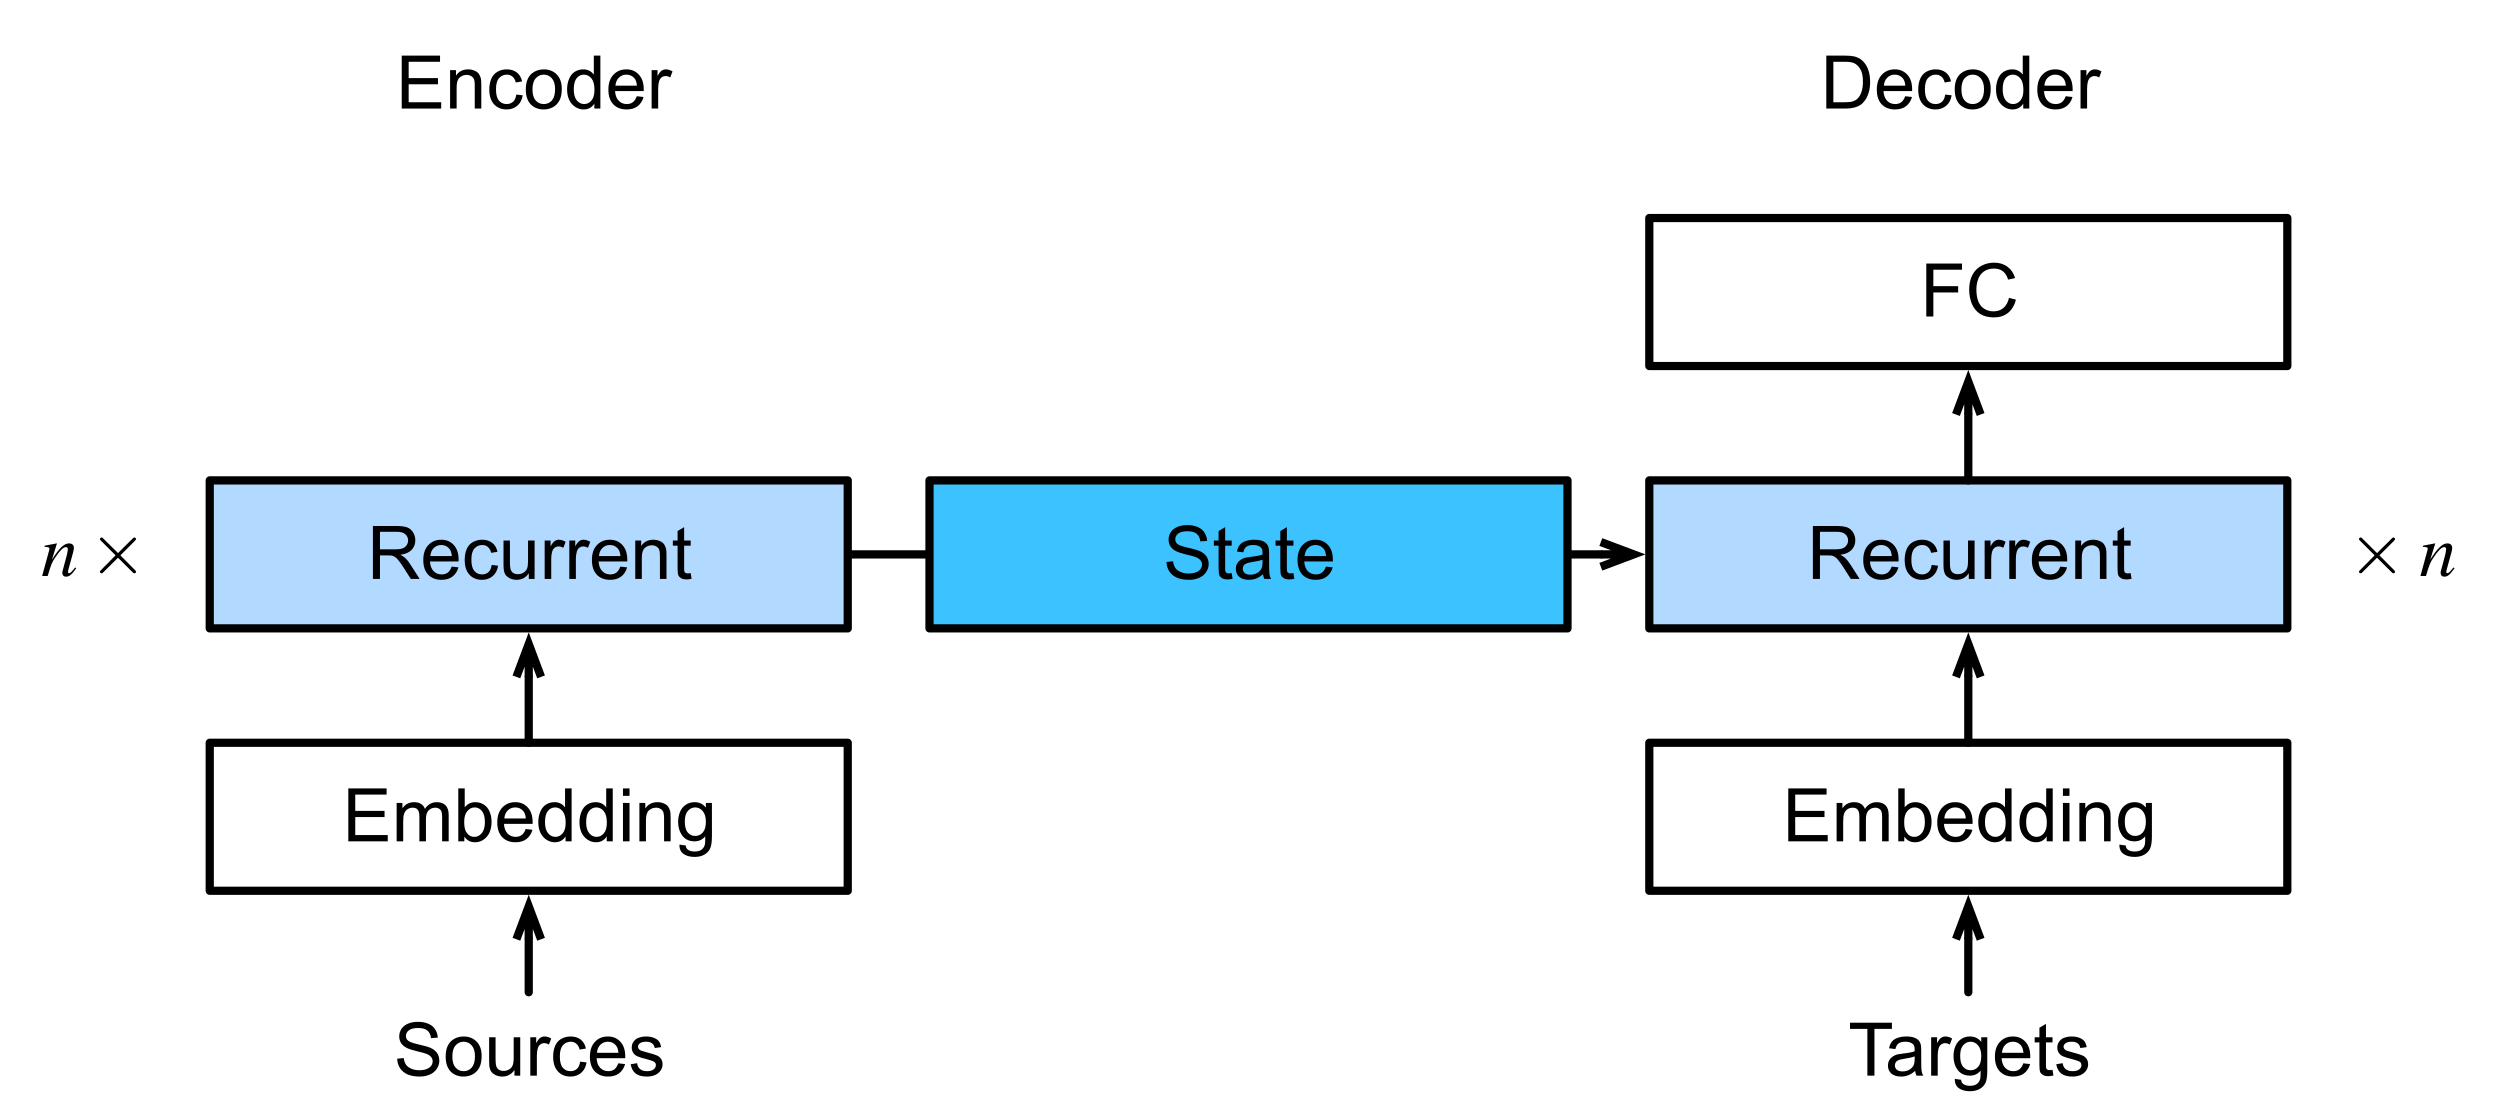<?xml version="1.0" encoding="UTF-8"?>
<svg xmlns="http://www.w3.org/2000/svg" xmlns:xlink="http://www.w3.org/1999/xlink" width="405.333" height="181.333" viewBox="0 0 405.333 181.333" version="1.1">
<defs>
<clipPath id="clip1">
  <path d="M 16 87 L 22.332 87 L 22.332 93 L 16 93 Z M 16 87 "/>
</clipPath>
<clipPath id="clip2">
  <path d="M 382.266 87 L 388.598 87 L 388.598 93 L 382.266 93 Z M 382.266 87 "/>
</clipPath>
</defs>
<g id="surface1">
<path style="fill:none;stroke-width:1;stroke-linecap:round;stroke-linejoin:round;stroke:rgb(0%,0%,0%);stroke-opacity:1;stroke-miterlimit:10;" d="M 397.603 544.457 L 475.204 544.457 L 475.204 562.457 L 397.603 562.457 Z M 397.603 544.457 " transform="matrix(1.333,0,0,1.333,-496,-605.333)"/>
<path style=" stroke:none;fill-rule:nonzero;fill:rgb(0%,0%,0%);fill-opacity:1;" d="M 56.473 136.41 L 56.473 127.828 L 62.68 127.828 L 62.68 128.828 L 57.598 128.828 L 57.598 131.473 L 62.348 131.473 L 62.348 132.473 L 57.598 132.473 L 57.598 135.391 L 62.867 135.391 L 62.867 136.41 Z M 56.473 136.41 "/>
<path style=" stroke:none;fill-rule:nonzero;fill:rgb(0%,0%,0%);fill-opacity:1;" d="M 64.309 136.41 L 64.309 130.184 L 65.246 130.184 L 65.246 131.059 C 65.438 130.754 65.695 130.512 66.016 130.328 C 66.352 130.152 66.727 130.059 67.141 130.059 C 67.602 130.059 67.977 130.156 68.266 130.348 C 68.559 130.531 68.766 130.797 68.891 131.141 C 69.391 130.422 70.027 130.059 70.809 130.059 C 71.434 130.059 71.914 130.234 72.246 130.578 C 72.578 130.91 72.746 131.434 72.746 132.141 L 72.746 136.41 L 71.684 136.41 L 71.684 132.496 C 71.684 132.066 71.648 131.762 71.578 131.578 C 71.523 131.402 71.402 131.254 71.227 131.141 C 71.043 131.016 70.828 130.953 70.578 130.953 C 70.148 130.953 69.789 131.098 69.496 131.391 C 69.203 131.684 69.059 132.152 69.059 132.785 L 69.059 136.41 L 67.996 136.41 L 67.996 132.371 C 67.996 131.902 67.914 131.547 67.746 131.309 C 67.578 131.074 67.297 130.953 66.914 130.953 C 66.605 130.953 66.328 131.035 66.078 131.203 C 65.828 131.359 65.648 131.59 65.539 131.891 C 65.422 132.184 65.371 132.613 65.371 133.184 L 65.371 136.41 Z M 64.309 136.41 "/>
<path style=" stroke:none;fill-rule:nonzero;fill:rgb(0%,0%,0%);fill-opacity:1;" d="M 75.285 136.41 L 74.305 136.41 L 74.305 127.828 L 75.348 127.828 L 75.348 130.891 C 75.789 130.34 76.355 130.059 77.055 130.059 C 77.441 130.059 77.805 130.137 78.137 130.285 C 78.48 130.441 78.77 130.656 78.992 130.934 C 79.211 131.215 79.387 131.551 79.512 131.953 C 79.637 132.344 79.699 132.762 79.699 133.203 C 79.699 134.277 79.434 135.098 78.91 135.684 C 78.379 136.266 77.746 136.559 77.012 136.559 C 76.273 136.559 75.699 136.254 75.285 135.641 Z M 75.262 133.246 C 75.262 133.996 75.367 134.535 75.574 134.871 C 75.91 135.41 76.352 135.684 76.91 135.684 C 77.379 135.684 77.785 135.484 78.117 135.078 C 78.449 134.676 78.617 134.078 78.617 133.285 C 78.617 132.484 78.457 131.887 78.137 131.496 C 77.816 131.109 77.43 130.91 76.973 130.91 C 76.496 130.91 76.098 131.113 75.762 131.516 C 75.43 131.922 75.262 132.496 75.262 133.246 Z M 75.262 133.246 "/>
<path style=" stroke:none;fill-rule:nonzero;fill:rgb(0%,0%,0%);fill-opacity:1;" d="M 85.23 134.41 L 86.332 134.535 C 86.152 135.176 85.824 135.676 85.355 136.035 C 84.895 136.387 84.301 136.559 83.582 136.559 C 82.676 136.559 81.957 136.281 81.418 135.723 C 80.887 135.156 80.625 134.363 80.625 133.348 C 80.625 132.309 80.895 131.504 81.438 130.934 C 81.98 130.348 82.676 130.059 83.543 130.059 C 84.375 130.059 85.047 130.344 85.562 130.91 C 86.09 131.469 86.355 132.262 86.355 133.285 C 86.355 133.359 86.355 133.453 86.355 133.578 L 81.707 133.578 C 81.75 134.262 81.941 134.781 82.293 135.141 C 82.637 135.504 83.074 135.684 83.605 135.684 C 83.988 135.684 84.316 135.59 84.582 135.391 C 84.859 135.184 85.074 134.859 85.23 134.41 Z M 81.77 132.703 L 85.25 132.703 C 85.207 132.176 85.074 131.781 84.855 131.516 C 84.52 131.113 84.082 130.91 83.543 130.91 C 83.051 130.91 82.645 131.078 82.312 131.41 C 81.988 131.734 81.812 132.16 81.77 132.703 Z M 81.77 132.703 "/>
<path style=" stroke:none;fill-rule:nonzero;fill:rgb(0%,0%,0%);fill-opacity:1;" d="M 91.695 136.41 L 91.695 135.621 C 91.289 136.246 90.707 136.559 89.945 136.559 C 89.457 136.559 89.008 136.418 88.59 136.141 C 88.176 135.863 87.848 135.484 87.613 134.996 C 87.387 134.512 87.277 133.949 87.277 133.309 C 87.277 132.684 87.383 132.121 87.59 131.621 C 87.801 131.109 88.102 130.719 88.508 130.453 C 88.926 130.191 89.387 130.059 89.902 130.059 C 90.277 130.059 90.613 130.137 90.902 130.285 C 91.195 130.441 91.43 130.652 91.613 130.91 L 91.613 127.828 L 92.676 127.828 L 92.676 136.41 Z M 88.363 133.309 C 88.363 134.098 88.527 134.699 88.863 135.098 C 89.195 135.488 89.59 135.684 90.051 135.684 C 90.508 135.684 90.895 135.496 91.215 135.121 C 91.551 134.746 91.715 134.172 91.715 133.391 C 91.715 132.547 91.551 131.922 91.215 131.516 C 90.883 131.113 90.477 130.91 90.008 130.91 C 89.535 130.91 89.137 131.109 88.82 131.496 C 88.512 131.887 88.363 132.488 88.363 133.309 Z M 88.363 133.309 "/>
<path style=" stroke:none;fill-rule:nonzero;fill:rgb(0%,0%,0%);fill-opacity:1;" d="M 98.371 136.41 L 98.371 135.621 C 97.965 136.246 97.379 136.559 96.621 136.559 C 96.129 136.559 95.684 136.418 95.266 136.141 C 94.848 135.863 94.52 135.484 94.285 134.996 C 94.062 134.512 93.953 133.949 93.953 133.309 C 93.953 132.684 94.059 132.121 94.266 131.621 C 94.473 131.109 94.777 130.719 95.184 130.453 C 95.598 130.191 96.062 130.059 96.578 130.059 C 96.953 130.059 97.285 130.137 97.578 130.285 C 97.871 130.441 98.105 130.652 98.285 130.91 L 98.285 127.828 L 99.348 127.828 L 99.348 136.41 Z M 95.035 133.309 C 95.035 134.098 95.203 134.699 95.535 135.098 C 95.871 135.488 96.266 135.684 96.723 135.684 C 97.184 135.684 97.566 135.496 97.891 135.121 C 98.223 134.746 98.391 134.172 98.391 133.391 C 98.391 132.547 98.223 131.922 97.891 131.516 C 97.559 131.113 97.152 130.91 96.684 130.91 C 96.207 130.91 95.812 131.109 95.496 131.496 C 95.188 131.887 95.035 132.488 95.035 133.309 Z M 95.035 133.309 "/>
<path style=" stroke:none;fill-rule:nonzero;fill:rgb(0%,0%,0%);fill-opacity:1;" d="M 101.004 129.035 L 101.004 127.828 L 102.066 127.828 L 102.066 129.035 Z M 101.004 136.41 L 101.004 130.184 L 102.066 130.184 L 102.066 136.41 Z M 101.004 136.41 "/>
<path style=" stroke:none;fill-rule:nonzero;fill:rgb(0%,0%,0%);fill-opacity:1;" d="M 103.668 136.41 L 103.668 130.184 L 104.625 130.184 L 104.625 131.078 C 105.07 130.402 105.73 130.059 106.605 130.059 C 106.98 130.059 107.32 130.129 107.625 130.266 C 107.945 130.391 108.18 130.566 108.336 130.785 C 108.484 130.996 108.594 131.254 108.668 131.559 C 108.711 131.754 108.73 132.094 108.73 132.578 L 108.73 136.41 L 107.668 136.41 L 107.668 132.621 C 107.668 132.191 107.625 131.871 107.543 131.66 C 107.461 131.453 107.312 131.285 107.105 131.16 C 106.898 131.027 106.652 130.953 106.375 130.953 C 105.93 130.953 105.543 131.098 105.211 131.391 C 104.887 131.672 104.73 132.215 104.73 133.016 L 104.73 136.41 Z M 103.668 136.41 "/>
<path style=" stroke:none;fill-rule:nonzero;fill:rgb(0%,0%,0%);fill-opacity:1;" d="M 110.156 136.934 L 111.176 137.078 C 111.219 137.395 111.332 137.625 111.531 137.766 C 111.789 137.957 112.156 138.059 112.613 138.059 C 113.098 138.059 113.473 137.957 113.738 137.766 C 114 137.566 114.18 137.297 114.281 136.953 C 114.332 136.73 114.352 136.281 114.344 135.598 C 113.883 136.141 113.312 136.41 112.633 136.41 C 111.77 136.41 111.102 136.109 110.633 135.496 C 110.176 134.871 109.945 134.129 109.945 133.266 C 109.945 132.672 110.051 132.121 110.258 131.621 C 110.477 131.121 110.789 130.738 111.195 130.473 C 111.598 130.199 112.078 130.059 112.633 130.059 C 113.367 130.059 113.973 130.348 114.445 130.934 L 114.445 130.184 L 115.426 130.184 L 115.426 135.559 C 115.426 136.527 115.32 137.215 115.113 137.621 C 114.914 138.02 114.602 138.34 114.176 138.578 C 113.758 138.812 113.238 138.934 112.613 138.934 C 111.863 138.934 111.258 138.766 110.801 138.434 C 110.352 138.098 110.141 137.598 110.156 136.934 Z M 111.031 133.184 C 111.031 134.004 111.188 134.598 111.508 134.973 C 111.828 135.348 112.227 135.535 112.719 135.535 C 113.203 135.535 113.613 135.348 113.945 134.973 C 114.281 134.598 114.445 134.016 114.445 133.223 C 114.445 132.465 114.27 131.887 113.926 131.496 C 113.594 131.109 113.188 130.91 112.719 130.91 C 112.242 130.91 111.844 131.109 111.508 131.496 C 111.188 131.871 111.031 132.434 111.031 133.184 Z M 111.031 133.184 "/>
<path style=" stroke:none;fill-rule:nonzero;fill:rgb(0%,0%,0%);fill-opacity:1;" d="M 64.398 171.648 L 65.461 171.547 C 65.512 171.977 65.633 172.332 65.816 172.609 C 66.008 172.891 66.301 173.109 66.691 173.273 C 67.074 173.441 67.512 173.523 68.004 173.523 C 68.43 173.523 68.816 173.461 69.148 173.336 C 69.48 173.211 69.73 173.039 69.898 172.816 C 70.066 172.582 70.148 172.332 70.148 172.066 C 70.148 171.805 70.066 171.578 69.898 171.379 C 69.742 171.172 69.488 171 69.129 170.859 C 68.902 170.766 68.398 170.625 67.605 170.441 C 66.816 170.25 66.258 170.066 65.941 169.898 C 65.535 169.691 65.23 169.43 65.023 169.109 C 64.824 168.789 64.73 168.43 64.73 168.023 C 64.73 167.598 64.848 167.191 65.086 166.816 C 65.336 166.441 65.695 166.16 66.168 165.961 C 66.637 165.77 67.168 165.672 67.754 165.672 C 68.387 165.672 68.949 165.773 69.441 165.984 C 69.926 166.18 70.293 166.477 70.543 166.879 C 70.805 167.285 70.949 167.734 70.98 168.234 L 69.879 168.316 C 69.82 167.773 69.629 167.367 69.293 167.086 C 68.961 166.812 68.461 166.672 67.793 166.672 C 67.113 166.672 66.613 166.797 66.293 167.047 C 65.973 167.297 65.816 167.602 65.816 167.961 C 65.816 168.27 65.926 168.52 66.148 168.711 C 66.367 168.922 66.941 169.129 67.855 169.336 C 68.785 169.547 69.426 169.727 69.773 169.879 C 70.273 170.102 70.637 170.395 70.879 170.754 C 71.113 171.102 71.23 171.516 71.23 171.984 C 71.23 172.43 71.098 172.859 70.836 173.273 C 70.57 173.68 70.195 173.992 69.711 174.211 C 69.223 174.43 68.676 174.547 68.066 174.547 C 67.285 174.547 66.633 174.43 66.105 174.211 C 65.574 173.977 65.16 173.641 64.855 173.191 C 64.566 172.734 64.41 172.223 64.398 171.648 Z M 64.398 171.648 "/>
<path style=" stroke:none;fill-rule:nonzero;fill:rgb(0%,0%,0%);fill-opacity:1;" d="M 72.258 171.297 C 72.258 170.145 72.574 169.289 73.215 168.734 C 73.758 168.273 74.406 168.047 75.172 168.047 C 76.031 168.047 76.734 168.328 77.277 168.879 C 77.82 169.438 78.09 170.207 78.09 171.191 C 78.09 172 77.965 172.629 77.715 173.086 C 77.477 173.547 77.133 173.91 76.672 174.172 C 76.215 174.422 75.715 174.547 75.172 174.547 C 74.297 174.547 73.59 174.27 73.047 173.711 C 72.516 173.145 72.258 172.336 72.258 171.297 Z M 73.34 171.297 C 73.34 172.086 73.512 172.688 73.859 173.086 C 74.203 173.477 74.641 173.672 75.172 173.672 C 75.699 173.672 76.137 173.477 76.484 173.086 C 76.828 172.688 77.008 172.078 77.008 171.254 C 77.008 170.492 76.828 169.91 76.484 169.504 C 76.137 169.102 75.699 168.898 75.172 168.898 C 74.641 168.898 74.203 169.102 73.859 169.504 C 73.512 169.895 73.34 170.492 73.34 171.297 Z M 73.34 171.297 "/>
<path style=" stroke:none;fill-rule:nonzero;fill:rgb(0%,0%,0%);fill-opacity:1;" d="M 83.41 174.398 L 83.41 173.484 C 82.922 174.191 82.266 174.547 81.43 174.547 C 81.066 174.547 80.727 174.473 80.41 174.336 C 80.086 174.188 79.848 174.004 79.68 173.797 C 79.523 173.586 79.422 173.332 79.367 173.023 C 79.328 172.816 79.305 172.484 79.305 172.023 L 79.305 168.172 L 80.348 168.172 L 80.348 171.629 C 80.348 172.188 80.375 172.555 80.43 172.734 C 80.484 173.016 80.617 173.234 80.828 173.398 C 81.047 173.555 81.316 173.629 81.641 173.629 C 81.957 173.629 82.254 173.555 82.535 173.398 C 82.812 173.234 83.004 173.016 83.117 172.734 C 83.227 172.457 83.285 172.047 83.285 171.504 L 83.285 168.172 L 84.348 168.172 L 84.348 174.398 Z M 83.41 174.398 "/>
<path style=" stroke:none;fill-rule:nonzero;fill:rgb(0%,0%,0%);fill-opacity:1;" d="M 85.98 174.398 L 85.98 168.172 L 86.938 168.172 L 86.938 169.129 C 87.172 168.688 87.398 168.395 87.605 168.254 C 87.812 168.117 88.043 168.047 88.293 168.047 C 88.637 168.047 89 168.16 89.375 168.379 L 89 169.359 C 88.75 169.207 88.492 169.129 88.23 169.129 C 88.008 169.129 87.797 169.203 87.605 169.336 C 87.422 169.477 87.293 169.672 87.211 169.922 C 87.094 170.297 87.043 170.707 87.043 171.148 L 87.043 174.398 Z M 85.98 174.398 "/>
<path style=" stroke:none;fill-rule:nonzero;fill:rgb(0%,0%,0%);fill-opacity:1;" d="M 94.059 172.129 L 95.102 172.254 C 94.988 172.977 94.695 173.539 94.227 173.941 C 93.754 174.348 93.176 174.547 92.496 174.547 C 91.648 174.547 90.965 174.27 90.457 173.711 C 89.941 173.16 89.684 172.359 89.684 171.316 C 89.684 170.641 89.793 170.047 90.02 169.547 C 90.238 169.047 90.57 168.672 91.02 168.422 C 91.477 168.172 91.977 168.047 92.52 168.047 C 93.184 168.047 93.73 168.223 94.164 168.566 C 94.59 168.898 94.871 169.379 94.996 170.004 L 93.977 170.172 C 93.879 169.754 93.707 169.441 93.457 169.234 C 93.207 169.016 92.902 168.898 92.559 168.898 C 92.02 168.898 91.582 169.098 91.246 169.484 C 90.926 169.859 90.77 170.457 90.77 171.273 C 90.77 172.125 90.926 172.734 91.246 173.109 C 91.566 173.484 91.98 173.672 92.496 173.672 C 92.914 173.672 93.258 173.547 93.539 173.297 C 93.816 173.047 93.988 172.66 94.059 172.129 Z M 94.059 172.129 "/>
<path style=" stroke:none;fill-rule:nonzero;fill:rgb(0%,0%,0%);fill-opacity:1;" d="M 100.246 172.398 L 101.352 172.523 C 101.168 173.164 100.84 173.664 100.371 174.023 C 99.914 174.375 99.32 174.547 98.602 174.547 C 97.695 174.547 96.977 174.27 96.434 173.711 C 95.902 173.145 95.645 172.352 95.645 171.336 C 95.645 170.297 95.914 169.492 96.457 168.922 C 96.996 168.336 97.695 168.047 98.559 168.047 C 99.395 168.047 100.066 168.332 100.582 168.898 C 101.105 169.457 101.371 170.25 101.371 171.273 C 101.371 171.348 101.371 171.441 101.371 171.566 L 96.727 171.566 C 96.77 172.25 96.961 172.77 97.309 173.129 C 97.652 173.492 98.09 173.672 98.621 173.672 C 99.008 173.672 99.336 173.578 99.602 173.379 C 99.879 173.172 100.09 172.848 100.246 172.398 Z M 96.789 170.691 L 100.27 170.691 C 100.227 170.164 100.09 169.77 99.871 169.504 C 99.539 169.102 99.102 168.898 98.559 168.898 C 98.07 168.898 97.664 169.066 97.332 169.398 C 97.008 169.723 96.832 170.148 96.789 170.691 Z M 96.789 170.691 "/>
<path style=" stroke:none;fill-rule:nonzero;fill:rgb(0%,0%,0%);fill-opacity:1;" d="M 102.254 172.547 L 103.297 172.379 C 103.348 172.797 103.512 173.117 103.777 173.336 C 104.051 173.562 104.426 173.672 104.902 173.672 C 105.387 173.672 105.746 173.578 105.984 173.379 C 106.219 173.188 106.34 172.957 106.34 172.691 C 106.34 172.441 106.234 172.254 106.027 172.129 C 105.871 172.035 105.512 171.91 104.941 171.754 C 104.16 171.562 103.621 171.395 103.316 171.254 C 103.027 171.117 102.801 170.922 102.652 170.672 C 102.496 170.422 102.422 170.145 102.422 169.836 C 102.422 169.562 102.484 169.305 102.609 169.066 C 102.734 168.832 102.906 168.629 103.129 168.461 C 103.297 168.352 103.516 168.254 103.797 168.172 C 104.09 168.086 104.391 168.047 104.715 168.047 C 105.199 168.047 105.621 168.117 105.984 168.254 C 106.359 168.395 106.637 168.582 106.816 168.816 C 106.996 169.055 107.121 169.375 107.191 169.773 L 106.152 169.922 C 106.109 169.602 105.969 169.352 105.734 169.172 C 105.512 168.992 105.199 168.898 104.797 168.898 C 104.309 168.898 103.965 168.984 103.754 169.148 C 103.547 169.305 103.441 169.492 103.441 169.711 C 103.441 169.852 103.484 169.973 103.566 170.066 C 103.652 170.191 103.785 170.289 103.984 170.359 C 104.078 170.398 104.387 170.492 104.902 170.629 C 105.652 170.828 106.172 170.984 106.465 171.109 C 106.766 171.234 107.004 171.422 107.172 171.672 C 107.34 171.91 107.422 172.207 107.422 172.566 C 107.422 172.93 107.316 173.266 107.109 173.566 C 106.902 173.875 106.598 174.117 106.215 174.297 C 105.84 174.461 105.402 174.547 104.902 174.547 C 104.094 174.547 103.473 174.379 103.047 174.047 C 102.629 173.703 102.363 173.203 102.254 172.547 Z M 102.254 172.547 "/>
<path style="fill:none;stroke-width:1;stroke-linecap:round;stroke-linejoin:round;stroke:rgb(0%,0%,0%);stroke-opacity:1;stroke-miterlimit:10;" d="M 475.204 521.544 L 566.801 521.544 " transform="matrix(1.333,0,0,1.333,-496,-605.333)"/>
<path style="fill:none;stroke-width:1;stroke-linecap:butt;stroke-linejoin:miter;stroke:rgb(0%,0%,0%);stroke-opacity:1;stroke-miterlimit:10;" d="M 570.8 521.544 L 566.801 521.544 M 566.801 520.044 L 570.8 521.544 L 566.801 523.044 " transform="matrix(1.333,0,0,1.333,-496,-605.333)"/>
<path style="fill:none;stroke-width:1;stroke-linecap:round;stroke-linejoin:round;stroke:rgb(0%,0%,0%);stroke-opacity:1;stroke-miterlimit:10;" d="M 436.403 574.8 L 436.403 568.354 " transform="matrix(1.333,0,0,1.333,-496,-605.333)"/>
<path style="fill:none;stroke-width:1;stroke-linecap:butt;stroke-linejoin:miter;stroke:rgb(0%,0%,0%);stroke-opacity:1;stroke-miterlimit:10;" d="M 436.403 564.355 L 436.403 568.354 M 434.903 568.354 L 436.403 564.355 L 437.903 568.354 " transform="matrix(1.333,0,0,1.333,-496,-605.333)"/>
<path style=" stroke:none;fill-rule:nonzero;fill:rgb(0%,0%,0%);fill-opacity:1;" d="M 65.133 17.602 L 65.133 9.016 L 71.344 9.016 L 71.344 10.016 L 66.258 10.016 L 66.258 12.664 L 71.008 12.664 L 71.008 13.664 L 66.258 13.664 L 66.258 16.578 L 71.531 16.578 L 71.531 17.602 Z M 65.133 17.602 "/>
<path style=" stroke:none;fill-rule:nonzero;fill:rgb(0%,0%,0%);fill-opacity:1;" d="M 72.973 17.602 L 72.973 11.371 L 73.93 11.371 L 73.93 12.266 C 74.371 11.59 75.035 11.246 75.91 11.246 C 76.285 11.246 76.621 11.32 76.93 11.453 C 77.246 11.578 77.48 11.758 77.637 11.977 C 77.789 12.184 77.898 12.445 77.973 12.746 C 78.012 12.945 78.035 13.281 78.035 13.766 L 78.035 17.602 L 76.973 17.602 L 76.973 13.809 C 76.973 13.383 76.93 13.059 76.848 12.852 C 76.762 12.641 76.617 12.477 76.41 12.352 C 76.199 12.215 75.957 12.141 75.68 12.141 C 75.23 12.141 74.848 12.289 74.512 12.578 C 74.191 12.859 74.035 13.402 74.035 14.203 L 74.035 17.602 Z M 72.973 17.602 "/>
<path style=" stroke:none;fill-rule:nonzero;fill:rgb(0%,0%,0%);fill-opacity:1;" d="M 83.707 15.328 L 84.75 15.453 C 84.637 16.18 84.344 16.742 83.875 17.141 C 83.402 17.547 82.824 17.746 82.145 17.746 C 81.297 17.746 80.613 17.469 80.105 16.914 C 79.59 16.359 79.332 15.559 79.332 14.516 C 79.332 13.84 79.441 13.246 79.668 12.746 C 79.887 12.246 80.219 11.871 80.668 11.621 C 81.125 11.371 81.625 11.246 82.168 11.246 C 82.832 11.246 83.379 11.422 83.812 11.766 C 84.238 12.102 84.52 12.578 84.645 13.203 L 83.625 13.371 C 83.527 12.953 83.355 12.641 83.105 12.434 C 82.855 12.215 82.551 12.102 82.207 12.102 C 81.668 12.102 81.23 12.297 80.895 12.684 C 80.574 13.059 80.418 13.656 80.418 14.477 C 80.418 15.324 80.574 15.934 80.895 16.309 C 81.215 16.684 81.629 16.871 82.145 16.871 C 82.562 16.871 82.906 16.746 83.188 16.496 C 83.465 16.246 83.637 15.859 83.707 15.328 Z M 83.707 15.328 "/>
<path style=" stroke:none;fill-rule:nonzero;fill:rgb(0%,0%,0%);fill-opacity:1;" d="M 85.25 14.496 C 85.25 13.344 85.566 12.492 86.207 11.934 C 86.75 11.477 87.402 11.246 88.168 11.246 C 89.027 11.246 89.73 11.527 90.27 12.078 C 90.812 12.637 91.082 13.406 91.082 14.391 C 91.082 15.199 90.957 15.828 90.707 16.289 C 90.469 16.746 90.125 17.109 89.668 17.371 C 89.207 17.621 88.707 17.746 88.168 17.746 C 87.293 17.746 86.582 17.469 86.043 16.914 C 85.512 16.344 85.25 15.539 85.25 14.496 Z M 86.332 14.496 C 86.332 15.289 86.504 15.887 86.855 16.289 C 87.199 16.68 87.637 16.871 88.168 16.871 C 88.691 16.871 89.129 16.68 89.48 16.289 C 89.824 15.887 90 15.277 90 14.453 C 90 13.695 89.824 13.109 89.48 12.703 C 89.129 12.305 88.691 12.102 88.168 12.102 C 87.637 12.102 87.199 12.305 86.855 12.703 C 86.504 13.094 86.332 13.695 86.332 14.496 Z M 86.332 14.496 "/>
<path style=" stroke:none;fill-rule:nonzero;fill:rgb(0%,0%,0%);fill-opacity:1;" d="M 96.363 17.602 L 96.363 16.809 C 95.957 17.434 95.371 17.746 94.613 17.746 C 94.121 17.746 93.676 17.605 93.258 17.328 C 92.84 17.055 92.512 16.672 92.277 16.184 C 92.055 15.699 91.945 15.137 91.945 14.496 C 91.945 13.871 92.051 13.309 92.258 12.809 C 92.465 12.297 92.77 11.906 93.176 11.641 C 93.59 11.383 94.055 11.246 94.57 11.246 C 94.945 11.246 95.277 11.324 95.57 11.477 C 95.863 11.633 96.098 11.84 96.277 12.102 L 96.277 9.016 L 97.34 9.016 L 97.34 17.602 Z M 93.027 14.496 C 93.027 15.289 93.195 15.887 93.527 16.289 C 93.863 16.68 94.258 16.871 94.715 16.871 C 95.176 16.871 95.559 16.684 95.883 16.309 C 96.215 15.934 96.383 15.359 96.383 14.578 C 96.383 13.734 96.215 13.109 95.883 12.703 C 95.551 12.305 95.145 12.102 94.676 12.102 C 94.199 12.102 93.805 12.297 93.488 12.684 C 93.18 13.074 93.027 13.68 93.027 14.496 Z M 93.027 14.496 "/>
<path style=" stroke:none;fill-rule:nonzero;fill:rgb(0%,0%,0%);fill-opacity:1;" d="M 103.246 15.602 L 104.348 15.727 C 104.168 16.367 103.84 16.867 103.371 17.227 C 102.91 17.574 102.316 17.746 101.598 17.746 C 100.691 17.746 99.973 17.469 99.434 16.914 C 98.902 16.344 98.641 15.555 98.641 14.539 C 98.641 13.496 98.91 12.695 99.453 12.121 C 99.996 11.539 100.691 11.246 101.559 11.246 C 102.391 11.246 103.062 11.531 103.578 12.102 C 104.105 12.656 104.371 13.449 104.371 14.477 C 104.371 14.547 104.371 14.641 104.371 14.766 L 99.723 14.766 C 99.766 15.449 99.957 15.969 100.309 16.328 C 100.652 16.695 101.09 16.871 101.621 16.871 C 102.004 16.871 102.332 16.777 102.598 16.578 C 102.875 16.371 103.09 16.047 103.246 15.602 Z M 99.785 13.891 L 103.266 13.891 C 103.223 13.367 103.09 12.969 102.871 12.703 C 102.535 12.305 102.098 12.102 101.559 12.102 C 101.066 12.102 100.66 12.266 100.328 12.602 C 100.004 12.922 99.828 13.352 99.785 13.891 Z M 99.785 13.891 "/>
<path style=" stroke:none;fill-rule:nonzero;fill:rgb(0%,0%,0%);fill-opacity:1;" d="M 105.648 17.602 L 105.648 11.371 L 106.605 11.371 L 106.605 12.328 C 106.84 11.887 107.066 11.594 107.273 11.453 C 107.48 11.32 107.711 11.246 107.961 11.246 C 108.305 11.246 108.668 11.359 109.043 11.578 L 108.668 12.559 C 108.418 12.406 108.16 12.328 107.898 12.328 C 107.676 12.328 107.465 12.402 107.273 12.539 C 107.09 12.68 106.961 12.871 106.879 13.121 C 106.762 13.496 106.711 13.906 106.711 14.352 L 106.711 17.602 Z M 105.648 17.602 "/>
<path style=" stroke:none;fill-rule:nonzero;fill:rgb(0%,0%,0%);fill-opacity:1;" d="M 296.105 17.602 L 296.105 9.016 L 299.062 9.016 C 299.742 9.016 300.258 9.059 300.605 9.141 C 301.09 9.258 301.508 9.453 301.855 9.746 C 302.312 10.137 302.652 10.633 302.875 11.227 C 303.094 11.809 303.211 12.492 303.211 13.266 C 303.211 13.922 303.133 14.496 302.98 14.996 C 302.824 15.496 302.633 15.914 302.398 16.246 C 302.156 16.578 301.898 16.844 301.605 17.039 C 301.324 17.219 300.984 17.359 300.586 17.453 C 300.195 17.555 299.734 17.602 299.211 17.602 Z M 297.25 16.578 L 299.086 16.578 C 299.652 16.578 300.094 16.531 300.418 16.434 C 300.734 16.324 300.992 16.172 301.188 15.977 C 301.449 15.715 301.656 15.352 301.812 14.891 C 301.965 14.434 302.043 13.887 302.043 13.246 C 302.043 12.344 301.898 11.656 301.605 11.184 C 301.312 10.699 300.949 10.371 300.523 10.203 C 300.215 10.078 299.73 10.016 299.062 10.016 L 297.25 10.016 Z M 297.25 16.578 "/>
<path style=" stroke:none;fill-rule:nonzero;fill:rgb(0%,0%,0%);fill-opacity:1;" d="M 308.895 15.602 L 310 15.727 C 309.816 16.367 309.488 16.867 309.02 17.227 C 308.562 17.574 307.969 17.746 307.25 17.746 C 306.344 17.746 305.625 17.469 305.082 16.914 C 304.551 16.344 304.293 15.555 304.293 14.539 C 304.293 13.496 304.562 12.695 305.105 12.121 C 305.645 11.539 306.344 11.246 307.207 11.246 C 308.043 11.246 308.715 11.531 309.23 12.102 C 309.754 12.656 310.02 13.449 310.02 14.477 C 310.02 14.547 310.02 14.641 310.02 14.766 L 305.375 14.766 C 305.418 15.449 305.609 15.969 305.957 16.328 C 306.301 16.695 306.738 16.871 307.27 16.871 C 307.656 16.871 307.984 16.777 308.25 16.578 C 308.527 16.371 308.738 16.047 308.895 15.602 Z M 305.438 13.891 L 308.918 13.891 C 308.875 13.367 308.738 12.969 308.52 12.703 C 308.188 12.305 307.75 12.102 307.207 12.102 C 306.719 12.102 306.312 12.266 305.98 12.602 C 305.656 12.922 305.48 13.352 305.438 13.891 Z M 305.438 13.891 "/>
<path style=" stroke:none;fill-rule:nonzero;fill:rgb(0%,0%,0%);fill-opacity:1;" d="M 315.383 15.328 L 316.426 15.453 C 316.309 16.18 316.02 16.742 315.551 17.141 C 315.074 17.547 314.496 17.746 313.82 17.746 C 312.973 17.746 312.289 17.469 311.777 16.914 C 311.262 16.359 311.008 15.559 311.008 14.516 C 311.008 13.84 311.117 13.246 311.34 12.746 C 311.559 12.246 311.895 11.871 312.34 11.621 C 312.801 11.371 313.301 11.246 313.84 11.246 C 314.508 11.246 315.055 11.422 315.488 11.766 C 315.914 12.102 316.195 12.578 316.32 13.203 L 315.301 13.371 C 315.199 12.953 315.027 12.641 314.777 12.434 C 314.527 12.215 314.227 12.102 313.883 12.102 C 313.34 12.102 312.902 12.297 312.57 12.684 C 312.246 13.059 312.09 13.656 312.09 14.477 C 312.09 15.324 312.246 15.934 312.57 16.309 C 312.887 16.684 313.305 16.871 313.82 16.871 C 314.238 16.871 314.582 16.746 314.863 16.496 C 315.137 16.246 315.309 15.859 315.383 15.328 Z M 315.383 15.328 "/>
<path style=" stroke:none;fill-rule:nonzero;fill:rgb(0%,0%,0%);fill-opacity:1;" d="M 316.926 14.496 C 316.926 13.344 317.242 12.492 317.883 11.934 C 318.426 11.477 319.074 11.246 319.84 11.246 C 320.699 11.246 321.402 11.527 321.945 12.078 C 322.488 12.637 322.758 13.406 322.758 14.391 C 322.758 15.199 322.633 15.828 322.383 16.289 C 322.145 16.746 321.801 17.109 321.34 17.371 C 320.883 17.621 320.383 17.746 319.84 17.746 C 318.965 17.746 318.258 17.469 317.715 16.914 C 317.184 16.344 316.926 15.539 316.926 14.496 Z M 318.008 14.496 C 318.008 15.289 318.18 15.887 318.527 16.289 C 318.871 16.68 319.309 16.871 319.84 16.871 C 320.367 16.871 320.805 16.68 321.152 16.289 C 321.496 15.887 321.676 15.277 321.676 14.453 C 321.676 13.695 321.496 13.109 321.152 12.703 C 320.805 12.305 320.367 12.102 319.84 12.102 C 319.309 12.102 318.871 12.305 318.527 12.703 C 318.18 13.094 318.008 13.695 318.008 14.496 Z M 318.008 14.496 "/>
<path style=" stroke:none;fill-rule:nonzero;fill:rgb(0%,0%,0%);fill-opacity:1;" d="M 328.035 17.602 L 328.035 16.809 C 327.629 17.434 327.047 17.746 326.285 17.746 C 325.797 17.746 325.348 17.605 324.934 17.328 C 324.516 17.055 324.188 16.672 323.953 16.184 C 323.73 15.699 323.621 15.137 323.621 14.496 C 323.621 13.871 323.723 13.309 323.934 12.809 C 324.141 12.297 324.441 11.906 324.848 11.641 C 325.266 11.383 325.73 11.246 326.246 11.246 C 326.621 11.246 326.953 11.324 327.246 11.477 C 327.535 11.633 327.77 11.84 327.953 12.102 L 327.953 9.016 L 329.016 9.016 L 329.016 17.602 Z M 324.703 14.496 C 324.703 15.289 324.871 15.887 325.203 16.289 C 325.535 16.68 325.934 16.871 326.391 16.871 C 326.848 16.871 327.234 16.684 327.559 16.309 C 327.891 15.934 328.059 15.359 328.059 14.578 C 328.059 13.734 327.891 13.109 327.559 12.703 C 327.223 12.305 326.816 12.102 326.348 12.102 C 325.875 12.102 325.48 12.297 325.16 12.684 C 324.855 13.074 324.703 13.68 324.703 14.496 Z M 324.703 14.496 "/>
<path style=" stroke:none;fill-rule:nonzero;fill:rgb(0%,0%,0%);fill-opacity:1;" d="M 334.918 15.602 L 336.023 15.727 C 335.84 16.367 335.512 16.867 335.043 17.227 C 334.586 17.574 333.992 17.746 333.273 17.746 C 332.367 17.746 331.648 17.469 331.105 16.914 C 330.574 16.344 330.316 15.555 330.316 14.539 C 330.316 13.496 330.586 12.695 331.129 12.121 C 331.668 11.539 332.367 11.246 333.23 11.246 C 334.066 11.246 334.738 11.531 335.254 12.102 C 335.777 12.656 336.043 13.449 336.043 14.477 C 336.043 14.547 336.043 14.641 336.043 14.766 L 331.398 14.766 C 331.441 15.449 331.633 15.969 331.98 16.328 C 332.324 16.695 332.762 16.871 333.293 16.871 C 333.68 16.871 334.008 16.777 334.273 16.578 C 334.551 16.371 334.762 16.047 334.918 15.602 Z M 331.461 13.891 L 334.941 13.891 C 334.898 13.367 334.762 12.969 334.543 12.703 C 334.211 12.305 333.773 12.102 333.23 12.102 C 332.742 12.102 332.336 12.266 332.004 12.602 C 331.68 12.922 331.504 13.352 331.461 13.891 Z M 331.461 13.891 "/>
<path style=" stroke:none;fill-rule:nonzero;fill:rgb(0%,0%,0%);fill-opacity:1;" d="M 337.324 17.602 L 337.324 11.371 L 338.281 11.371 L 338.281 12.328 C 338.516 11.887 338.738 11.594 338.949 11.453 C 339.156 11.32 339.387 11.246 339.637 11.246 C 339.98 11.246 340.344 11.359 340.719 11.578 L 340.344 12.559 C 340.094 12.406 339.832 12.328 339.574 12.328 C 339.348 12.328 339.141 12.402 338.949 12.539 C 338.766 12.68 338.637 12.871 338.551 13.121 C 338.438 13.496 338.387 13.906 338.387 14.352 L 338.387 17.602 Z M 337.324 17.602 "/>
<path style=" stroke:none;fill-rule:nonzero;fill:rgb(69.804%,85.098%,100%);fill-opacity:1;" d="M 34.137 102.059 L 137.605 102.059 L 137.605 78.059 L 34.137 78.059 Z M 34.137 102.059 "/>
<path style="fill:none;stroke-width:1;stroke-linecap:round;stroke-linejoin:round;stroke:rgb(0%,0%,0%);stroke-opacity:1;stroke-miterlimit:10;" d="M 397.603 512.544 L 475.204 512.544 L 475.204 530.544 L 397.603 530.544 Z M 397.603 512.544 " transform="matrix(1.333,0,0,1.333,-496,-605.333)"/>
<path style=" stroke:none;fill-rule:nonzero;fill:rgb(0%,0%,0%);fill-opacity:1;" d="M 60.461 93.863 L 60.461 85.281 L 64.273 85.281 C 65.035 85.281 65.617 85.359 66.023 85.508 C 66.426 85.664 66.742 85.938 66.98 86.32 C 67.215 86.711 67.336 87.145 67.336 87.613 C 67.336 88.227 67.133 88.738 66.73 89.156 C 66.34 89.57 65.738 89.836 64.918 89.945 C 65.211 90.102 65.441 90.25 65.605 90.383 C 65.941 90.691 66.254 91.07 66.543 91.531 L 68.043 93.863 L 66.605 93.863 L 65.461 92.07 C 65.137 91.562 64.867 91.172 64.648 90.906 C 64.441 90.629 64.242 90.438 64.066 90.32 C 63.898 90.211 63.73 90.133 63.566 90.094 C 63.426 90.066 63.211 90.051 62.918 90.051 L 61.605 90.051 L 61.605 93.863 Z M 61.605 89.07 L 64.043 89.07 C 64.57 89.07 64.98 89.02 65.273 88.906 C 65.566 88.797 65.785 88.625 65.941 88.383 C 66.09 88.148 66.168 87.895 66.168 87.613 C 66.168 87.211 66.012 86.879 65.711 86.613 C 65.418 86.352 64.949 86.219 64.316 86.219 L 61.605 86.219 Z M 61.605 89.07 "/>
<path style=" stroke:none;fill-rule:nonzero;fill:rgb(0%,0%,0%);fill-opacity:1;" d="M 73.23 91.863 L 74.336 91.988 C 74.152 92.629 73.824 93.129 73.355 93.488 C 72.898 93.836 72.305 94.008 71.586 94.008 C 70.68 94.008 69.961 93.734 69.418 93.176 C 68.887 92.609 68.629 91.816 68.629 90.801 C 68.629 89.758 68.898 88.957 69.441 88.383 C 69.98 87.801 70.68 87.508 71.543 87.508 C 72.379 87.508 73.051 87.797 73.566 88.363 C 74.09 88.922 74.355 89.711 74.355 90.738 C 74.355 90.812 74.355 90.906 74.355 91.031 L 69.711 91.031 C 69.754 91.711 69.945 92.234 70.293 92.594 C 70.637 92.957 71.074 93.133 71.605 93.133 C 71.992 93.133 72.32 93.039 72.586 92.844 C 72.863 92.633 73.074 92.312 73.23 91.863 Z M 69.773 90.156 L 73.254 90.156 C 73.211 89.629 73.074 89.234 72.855 88.969 C 72.523 88.566 72.086 88.363 71.543 88.363 C 71.055 88.363 70.648 88.531 70.316 88.863 C 69.992 89.188 69.816 89.613 69.773 90.156 Z M 69.773 90.156 "/>
<path style=" stroke:none;fill-rule:nonzero;fill:rgb(0%,0%,0%);fill-opacity:1;" d="M 79.719 91.594 L 80.762 91.719 C 80.645 92.441 80.355 93.004 79.887 93.406 C 79.41 93.812 78.832 94.008 78.156 94.008 C 77.309 94.008 76.625 93.734 76.113 93.176 C 75.598 92.625 75.344 91.82 75.344 90.781 C 75.344 90.102 75.453 89.508 75.676 89.008 C 75.895 88.508 76.23 88.133 76.676 87.883 C 77.137 87.633 77.637 87.508 78.176 87.508 C 78.844 87.508 79.391 87.688 79.824 88.031 C 80.25 88.363 80.531 88.844 80.656 89.469 L 79.637 89.633 C 79.535 89.219 79.363 88.906 79.113 88.695 C 78.863 88.477 78.562 88.363 78.219 88.363 C 77.676 88.363 77.238 88.562 76.906 88.945 C 76.582 89.32 76.426 89.922 76.426 90.738 C 76.426 91.586 76.582 92.195 76.906 92.57 C 77.223 92.945 77.641 93.133 78.156 93.133 C 78.574 93.133 78.918 93.008 79.199 92.758 C 79.473 92.508 79.645 92.125 79.719 91.594 Z M 79.719 91.594 "/>
<path style=" stroke:none;fill-rule:nonzero;fill:rgb(0%,0%,0%);fill-opacity:1;" d="M 85.738 93.863 L 85.738 92.945 C 85.25 93.656 84.594 94.008 83.762 94.008 C 83.395 94.008 83.059 93.938 82.738 93.801 C 82.418 93.648 82.176 93.469 82.012 93.258 C 81.855 93.051 81.75 92.797 81.699 92.488 C 81.656 92.281 81.637 91.945 81.637 91.488 L 81.637 87.633 L 82.676 87.633 L 82.676 91.094 C 82.676 91.648 82.703 92.02 82.762 92.195 C 82.812 92.477 82.949 92.695 83.156 92.863 C 83.375 93.02 83.645 93.094 83.969 93.094 C 84.285 93.094 84.582 93.02 84.863 92.863 C 85.141 92.695 85.332 92.477 85.449 92.195 C 85.559 91.922 85.613 91.508 85.613 90.969 L 85.613 87.633 L 86.676 87.633 L 86.676 93.863 Z M 85.738 93.863 "/>
<path style=" stroke:none;fill-rule:nonzero;fill:rgb(0%,0%,0%);fill-opacity:1;" d="M 88.309 93.863 L 88.309 87.633 L 89.27 87.633 L 89.27 88.594 C 89.504 88.148 89.727 87.859 89.934 87.719 C 90.145 87.582 90.371 87.508 90.621 87.508 C 90.965 87.508 91.332 87.625 91.707 87.844 L 91.332 88.82 C 91.082 88.672 90.82 88.594 90.559 88.594 C 90.336 88.594 90.129 88.664 89.934 88.801 C 89.754 88.941 89.621 89.133 89.539 89.383 C 89.426 89.758 89.371 90.172 89.371 90.613 L 89.371 93.863 Z M 88.309 93.863 "/>
<path style=" stroke:none;fill-rule:nonzero;fill:rgb(0%,0%,0%);fill-opacity:1;" d="M 92.305 93.863 L 92.305 87.633 L 93.266 87.633 L 93.266 88.594 C 93.5 88.148 93.723 87.859 93.93 87.719 C 94.141 87.582 94.367 87.508 94.617 87.508 C 94.961 87.508 95.328 87.625 95.703 87.844 L 95.328 88.82 C 95.078 88.672 94.816 88.594 94.555 88.594 C 94.332 88.594 94.125 88.664 93.93 88.801 C 93.75 88.941 93.617 89.133 93.535 89.383 C 93.422 89.758 93.367 90.172 93.367 90.613 L 93.367 93.863 Z M 92.305 93.863 "/>
<path style=" stroke:none;fill-rule:nonzero;fill:rgb(0%,0%,0%);fill-opacity:1;" d="M 100.574 91.863 L 101.676 91.988 C 101.496 92.629 101.168 93.129 100.699 93.488 C 100.238 93.836 99.645 94.008 98.926 94.008 C 98.02 94.008 97.301 93.734 96.762 93.176 C 96.23 92.609 95.969 91.816 95.969 90.801 C 95.969 89.758 96.238 88.957 96.781 88.383 C 97.324 87.801 98.02 87.508 98.887 87.508 C 99.719 87.508 100.391 87.797 100.906 88.363 C 101.434 88.922 101.699 89.711 101.699 90.738 C 101.699 90.812 101.699 90.906 101.699 91.031 L 97.051 91.031 C 97.094 91.711 97.285 92.234 97.637 92.594 C 97.98 92.957 98.418 93.133 98.949 93.133 C 99.332 93.133 99.66 93.039 99.926 92.844 C 100.203 92.633 100.418 92.312 100.574 91.863 Z M 97.113 90.156 L 100.594 90.156 C 100.551 89.629 100.418 89.234 100.199 88.969 C 99.863 88.566 99.426 88.363 98.887 88.363 C 98.395 88.363 97.988 88.531 97.656 88.863 C 97.332 89.188 97.156 89.613 97.113 90.156 Z M 97.113 90.156 "/>
<path style=" stroke:none;fill-rule:nonzero;fill:rgb(0%,0%,0%);fill-opacity:1;" d="M 102.996 93.863 L 102.996 87.633 L 103.957 87.633 L 103.957 88.531 C 104.398 87.852 105.059 87.508 105.934 87.508 C 106.309 87.508 106.648 87.582 106.957 87.719 C 107.273 87.844 107.508 88.02 107.664 88.238 C 107.816 88.445 107.926 88.707 107.996 89.008 C 108.039 89.207 108.059 89.547 108.059 90.031 L 108.059 93.863 L 106.996 93.863 L 106.996 90.07 C 106.996 89.645 106.957 89.32 106.871 89.113 C 106.789 88.906 106.645 88.738 106.434 88.613 C 106.227 88.477 105.98 88.406 105.707 88.406 C 105.258 88.406 104.871 88.551 104.539 88.844 C 104.215 89.125 104.059 89.664 104.059 90.469 L 104.059 93.863 Z M 102.996 93.863 "/>
<path style=" stroke:none;fill-rule:nonzero;fill:rgb(0%,0%,0%);fill-opacity:1;" d="M 111.984 92.926 L 112.129 93.844 C 111.824 93.91 111.559 93.945 111.34 93.945 C 110.949 93.945 110.652 93.883 110.441 93.758 C 110.234 93.633 110.078 93.477 109.984 93.281 C 109.902 93.086 109.859 92.676 109.859 92.051 L 109.859 88.469 L 109.09 88.469 L 109.09 87.633 L 109.859 87.633 L 109.859 86.094 L 110.922 85.469 L 110.922 87.633 L 111.984 87.633 L 111.984 88.469 L 110.922 88.469 L 110.922 92.094 C 110.922 92.398 110.934 92.594 110.965 92.676 C 111.004 92.758 111.066 92.832 111.152 92.883 C 111.234 92.941 111.348 92.969 111.504 92.969 C 111.629 92.969 111.785 92.957 111.984 92.926 Z M 111.984 92.926 "/>
<path style=" stroke:none;fill-rule:nonzero;fill:rgb(0%,0%,0%);fill-opacity:1;" d="M 12.188 91.996 C 12.105 92.102 12.02 92.203 11.938 92.309 C 11.582 92.746 11.375 92.934 11.207 92.934 C 11.062 92.934 11.02 92.828 11.02 92.727 C 11.02 92.621 11.062 92.414 11.188 91.996 L 11.855 89.559 C 11.918 89.309 11.98 89.039 11.98 88.828 C 11.98 88.391 11.707 88.102 11.188 88.102 C 10.418 88.102 9.625 88.828 8.418 90.746 L 9.23 88.121 L 9.168 88.102 C 8.543 88.227 8.207 88.289 7.23 88.477 L 7.23 88.664 C 7.832 88.684 8.02 88.746 8.02 88.996 C 8.02 89.059 8 89.141 7.98 89.184 L 6.832 93.391 L 7.73 93.391 C 8.293 91.496 8.395 91.227 8.938 90.414 C 9.688 89.309 10.23 88.703 10.707 88.703 C 10.895 88.703 11 88.852 11 89.059 C 11 89.203 10.918 89.641 10.832 90.016 L 10.312 91.953 C 10.125 92.578 10.105 92.727 10.105 92.852 C 10.105 93.309 10.375 93.496 10.668 93.496 C 11.23 93.496 11.543 93.266 12.355 92.141 Z M 12.188 91.996 "/>
<g clip-path="url(#clip1)" clip-rule="nonzero">
<path style=" stroke:none;fill-rule:nonzero;fill:rgb(0%,0%,0%);fill-opacity:1;" d="M 19.484 90.043 L 21.859 87.668 C 21.984 87.52 22.023 87.5 22.023 87.418 C 22.023 87.27 21.898 87.168 21.773 87.168 C 21.691 87.168 21.629 87.207 21.523 87.332 L 19.129 89.707 L 16.734 87.332 C 16.609 87.188 16.566 87.168 16.484 87.168 C 16.359 87.168 16.234 87.27 16.234 87.418 C 16.234 87.5 16.297 87.562 16.398 87.668 L 18.773 90.043 L 16.398 92.438 C 16.273 92.543 16.234 92.625 16.234 92.688 C 16.234 92.832 16.359 92.938 16.484 92.938 C 16.566 92.938 16.609 92.918 16.734 92.77 L 19.129 90.395 L 21.523 92.77 C 21.629 92.895 21.711 92.938 21.773 92.938 C 21.922 92.938 22.023 92.832 22.023 92.688 C 22.023 92.605 21.984 92.582 21.859 92.438 Z M 19.484 90.043 "/>
<path style=" stroke:none;fill-rule:nonzero;fill:rgb(0%,0%,0%);fill-opacity:1;" d="M 19.484 90.043 L 21.859 87.668 C 21.984 87.52 22.023 87.5 22.023 87.418 C 22.023 87.27 21.898 87.168 21.773 87.168 C 21.691 87.168 21.629 87.207 21.523 87.332 L 19.129 89.707 L 16.734 87.332 C 16.609 87.188 16.566 87.168 16.484 87.168 C 16.359 87.168 16.234 87.27 16.234 87.418 C 16.234 87.5 16.297 87.562 16.398 87.668 L 18.773 90.043 L 16.398 92.438 C 16.273 92.543 16.234 92.625 16.234 92.688 C 16.234 92.832 16.359 92.938 16.484 92.938 C 16.566 92.938 16.609 92.918 16.734 92.77 L 19.129 90.395 L 21.523 92.77 C 21.629 92.895 21.711 92.938 21.773 92.938 C 21.922 92.938 22.023 92.832 22.023 92.688 C 22.023 92.605 21.984 92.582 21.859 92.438 Z M 19.484 90.043 "/>
</g>
<path style="fill:none;stroke-width:1;stroke-linecap:round;stroke-linejoin:round;stroke:rgb(0%,0%,0%);stroke-opacity:1;stroke-miterlimit:10;" d="M 436.403 544.457 L 436.403 536.444 " transform="matrix(1.333,0,0,1.333,-496,-605.333)"/>
<path style="fill:none;stroke-width:1;stroke-linecap:butt;stroke-linejoin:miter;stroke:rgb(0%,0%,0%);stroke-opacity:1;stroke-miterlimit:10;" d="M 436.403 532.445 L 436.403 536.444 M 434.903 536.444 L 436.403 532.445 L 437.903 536.444 " transform="matrix(1.333,0,0,1.333,-496,-605.333)"/>
<path style="fill:none;stroke-width:1;stroke-linecap:round;stroke-linejoin:round;stroke:rgb(0%,0%,0%);stroke-opacity:1;stroke-miterlimit:10;" d="M 572.698 544.457 L 650.3 544.457 L 650.3 562.457 L 572.698 562.457 Z M 572.698 544.457 " transform="matrix(1.333,0,0,1.333,-496,-605.333)"/>
<path style=" stroke:none;fill-rule:nonzero;fill:rgb(0%,0%,0%);fill-opacity:1;" d="M 289.938 136.41 L 289.938 127.828 L 296.148 127.828 L 296.148 128.828 L 291.062 128.828 L 291.062 131.473 L 295.812 131.473 L 295.812 132.473 L 291.062 132.473 L 291.062 135.391 L 296.336 135.391 L 296.336 136.41 Z M 289.938 136.41 "/>
<path style=" stroke:none;fill-rule:nonzero;fill:rgb(0%,0%,0%);fill-opacity:1;" d="M 297.777 136.41 L 297.777 130.184 L 298.715 130.184 L 298.715 131.059 C 298.906 130.754 299.16 130.512 299.484 130.328 C 299.816 130.152 300.191 130.059 300.609 130.059 C 301.066 130.059 301.441 130.156 301.734 130.348 C 302.027 130.531 302.234 130.797 302.359 131.141 C 302.859 130.422 303.496 130.059 304.277 130.059 C 304.902 130.059 305.379 130.234 305.715 130.578 C 306.047 130.91 306.215 131.434 306.215 132.141 L 306.215 136.41 L 305.152 136.41 L 305.152 132.496 C 305.152 132.066 305.113 131.762 305.047 131.578 C 304.988 131.402 304.871 131.254 304.691 131.141 C 304.512 131.016 304.297 130.953 304.047 130.953 C 303.613 130.953 303.254 131.098 302.965 131.391 C 302.672 131.684 302.527 132.152 302.527 132.785 L 302.527 136.41 L 301.465 136.41 L 301.465 132.371 C 301.465 131.902 301.379 131.547 301.215 131.309 C 301.047 131.074 300.766 130.953 300.379 130.953 C 300.074 130.953 299.797 131.035 299.547 131.203 C 299.297 131.359 299.113 131.59 299.004 131.891 C 298.891 132.184 298.84 132.613 298.84 133.184 L 298.84 136.41 Z M 297.777 136.41 "/>
<path style=" stroke:none;fill-rule:nonzero;fill:rgb(0%,0%,0%);fill-opacity:1;" d="M 308.75 136.41 L 307.773 136.41 L 307.773 127.828 L 308.812 127.828 L 308.812 130.891 C 309.258 130.34 309.824 130.059 310.523 130.059 C 310.906 130.059 311.273 130.137 311.605 130.285 C 311.949 130.441 312.234 130.656 312.461 130.934 C 312.68 131.215 312.855 131.551 312.98 131.953 C 313.105 132.344 313.168 132.762 313.168 133.203 C 313.168 134.277 312.902 135.098 312.375 135.684 C 311.844 136.266 311.215 136.559 310.48 136.559 C 309.742 136.559 309.168 136.254 308.75 135.641 Z M 308.73 133.246 C 308.73 133.996 308.836 134.535 309.043 134.871 C 309.375 135.41 309.82 135.684 310.375 135.684 C 310.844 135.684 311.25 135.484 311.586 135.078 C 311.918 134.676 312.086 134.078 312.086 133.285 C 312.086 132.484 311.922 131.887 311.605 131.496 C 311.281 131.109 310.898 130.91 310.438 130.91 C 309.965 130.91 309.562 131.113 309.23 131.516 C 308.898 131.922 308.73 132.496 308.73 133.246 Z M 308.73 133.246 "/>
<path style=" stroke:none;fill-rule:nonzero;fill:rgb(0%,0%,0%);fill-opacity:1;" d="M 318.695 134.41 L 319.801 134.535 C 319.617 135.176 319.289 135.676 318.82 136.035 C 318.363 136.387 317.77 136.559 317.051 136.559 C 316.145 136.559 315.426 136.281 314.883 135.723 C 314.352 135.156 314.094 134.363 314.094 133.348 C 314.094 132.309 314.363 131.504 314.906 130.934 C 315.445 130.348 316.145 130.059 317.008 130.059 C 317.844 130.059 318.516 130.344 319.031 130.91 C 319.555 131.469 319.82 132.262 319.82 133.285 C 319.82 133.359 319.82 133.453 319.82 133.578 L 315.176 133.578 C 315.219 134.262 315.41 134.781 315.758 135.141 C 316.102 135.504 316.539 135.684 317.07 135.684 C 317.457 135.684 317.785 135.59 318.051 135.391 C 318.328 135.184 318.539 134.859 318.695 134.41 Z M 315.238 132.703 L 318.719 132.703 C 318.676 132.176 318.539 131.781 318.32 131.516 C 317.988 131.113 317.551 130.91 317.008 130.91 C 316.52 130.91 316.113 131.078 315.781 131.41 C 315.457 131.734 315.281 132.16 315.238 132.703 Z M 315.238 132.703 "/>
<path style=" stroke:none;fill-rule:nonzero;fill:rgb(0%,0%,0%);fill-opacity:1;" d="M 325.164 136.41 L 325.164 135.621 C 324.758 136.246 324.172 136.559 323.414 136.559 C 322.922 136.559 322.477 136.418 322.059 136.141 C 321.641 135.863 321.312 135.484 321.078 134.996 C 320.855 134.512 320.746 133.949 320.746 133.309 C 320.746 132.684 320.852 132.121 321.059 131.621 C 321.266 131.109 321.57 130.719 321.977 130.453 C 322.391 130.191 322.855 130.059 323.371 130.059 C 323.746 130.059 324.078 130.137 324.371 130.285 C 324.664 130.441 324.898 130.652 325.078 130.91 L 325.078 127.828 L 326.141 127.828 L 326.141 136.41 Z M 321.828 133.309 C 321.828 134.098 321.996 134.699 322.328 135.098 C 322.664 135.488 323.059 135.684 323.516 135.684 C 323.977 135.684 324.359 135.496 324.684 135.121 C 325.016 134.746 325.184 134.172 325.184 133.391 C 325.184 132.547 325.016 131.922 324.684 131.516 C 324.352 131.113 323.945 130.91 323.477 130.91 C 323 130.91 322.605 131.109 322.289 131.496 C 321.98 131.887 321.828 132.488 321.828 133.309 Z M 321.828 133.309 "/>
<path style=" stroke:none;fill-rule:nonzero;fill:rgb(0%,0%,0%);fill-opacity:1;" d="M 331.836 136.41 L 331.836 135.621 C 331.43 136.246 330.848 136.559 330.086 136.559 C 329.598 136.559 329.148 136.418 328.734 136.141 C 328.316 135.863 327.988 135.484 327.754 134.996 C 327.531 134.512 327.422 133.949 327.422 133.309 C 327.422 132.684 327.523 132.121 327.734 131.621 C 327.941 131.109 328.242 130.719 328.648 130.453 C 329.066 130.191 329.531 130.059 330.047 130.059 C 330.422 130.059 330.754 130.137 331.047 130.285 C 331.336 130.441 331.57 130.652 331.754 130.91 L 331.754 127.828 L 332.816 127.828 L 332.816 136.41 Z M 328.504 133.309 C 328.504 134.098 328.672 134.699 329.004 135.098 C 329.336 135.488 329.734 135.684 330.191 135.684 C 330.648 135.684 331.035 135.496 331.359 135.121 C 331.691 134.746 331.859 134.172 331.859 133.391 C 331.859 132.547 331.691 131.922 331.359 131.516 C 331.023 131.113 330.617 130.91 330.148 130.91 C 329.676 130.91 329.281 131.109 328.961 131.496 C 328.656 131.887 328.504 132.488 328.504 133.309 Z M 328.504 133.309 "/>
<path style=" stroke:none;fill-rule:nonzero;fill:rgb(0%,0%,0%);fill-opacity:1;" d="M 334.469 129.035 L 334.469 127.828 L 335.531 127.828 L 335.531 129.035 Z M 334.469 136.41 L 334.469 130.184 L 335.531 130.184 L 335.531 136.41 Z M 334.469 136.41 "/>
<path style=" stroke:none;fill-rule:nonzero;fill:rgb(0%,0%,0%);fill-opacity:1;" d="M 337.137 136.41 L 337.137 130.184 L 338.094 130.184 L 338.094 131.078 C 338.535 130.402 339.199 130.059 340.074 130.059 C 340.449 130.059 340.785 130.129 341.094 130.266 C 341.41 130.391 341.645 130.566 341.801 130.785 C 341.953 130.996 342.062 131.254 342.137 131.559 C 342.176 131.754 342.199 132.094 342.199 132.578 L 342.199 136.41 L 341.137 136.41 L 341.137 132.621 C 341.137 132.191 341.094 131.871 341.012 131.66 C 340.926 131.453 340.781 131.285 340.574 131.16 C 340.363 131.027 340.121 130.953 339.844 130.953 C 339.395 130.953 339.012 131.098 338.676 131.391 C 338.355 131.672 338.199 132.215 338.199 133.016 L 338.199 136.41 Z M 337.137 136.41 "/>
<path style=" stroke:none;fill-rule:nonzero;fill:rgb(0%,0%,0%);fill-opacity:1;" d="M 343.621 136.934 L 344.645 137.078 C 344.684 137.395 344.801 137.625 344.996 137.766 C 345.258 137.957 345.621 138.059 346.082 138.059 C 346.566 138.059 346.941 137.957 347.207 137.766 C 347.465 137.566 347.648 137.297 347.746 136.953 C 347.801 136.73 347.82 136.281 347.809 135.598 C 347.352 136.141 346.777 136.41 346.102 136.41 C 345.238 136.41 344.57 136.109 344.102 135.496 C 343.645 134.871 343.414 134.129 343.414 133.266 C 343.414 132.672 343.52 132.121 343.727 131.621 C 343.945 131.121 344.258 130.738 344.664 130.473 C 345.066 130.199 345.543 130.059 346.102 130.059 C 346.836 130.059 347.441 130.348 347.914 130.934 L 347.914 130.184 L 348.895 130.184 L 348.895 135.559 C 348.895 136.527 348.789 137.215 348.582 137.621 C 348.383 138.02 348.07 138.34 347.645 138.578 C 347.227 138.812 346.707 138.934 346.082 138.934 C 345.332 138.934 344.727 138.766 344.27 138.434 C 343.82 138.098 343.605 137.598 343.621 136.934 Z M 344.496 133.184 C 344.496 134.004 344.652 134.598 344.977 134.973 C 345.293 135.348 345.695 135.535 346.184 135.535 C 346.668 135.535 347.082 135.348 347.414 134.973 C 347.746 134.598 347.914 134.016 347.914 133.223 C 347.914 132.465 347.738 131.887 347.395 131.496 C 347.059 131.109 346.652 130.91 346.184 130.91 C 345.711 130.91 345.309 131.109 344.977 131.496 C 344.652 131.871 344.496 132.434 344.496 133.184 Z M 344.496 133.184 "/>
<path style=" stroke:none;fill-rule:nonzero;fill:rgb(0%,0%,0%);fill-opacity:1;" d="M 302.762 174.398 L 302.762 166.816 L 299.949 166.816 L 299.949 165.816 L 306.742 165.816 L 306.742 166.816 L 303.91 166.816 L 303.91 174.398 Z M 302.762 174.398 "/>
<path style=" stroke:none;fill-rule:nonzero;fill:rgb(0%,0%,0%);fill-opacity:1;" d="M 310.512 173.629 C 310.121 173.961 309.746 174.203 309.387 174.336 C 309.023 174.473 308.637 174.547 308.223 174.547 C 307.539 174.547 307.012 174.379 306.637 174.047 C 306.273 173.711 306.098 173.285 306.098 172.754 C 306.098 172.453 306.164 172.172 306.305 171.922 C 306.441 171.672 306.621 171.473 306.848 171.316 C 307.066 171.164 307.316 171.047 307.598 170.961 C 307.805 170.922 308.117 170.875 308.535 170.816 C 309.395 170.723 310.023 170.598 310.43 170.441 C 310.43 170.305 310.43 170.211 310.43 170.172 C 310.43 169.742 310.332 169.441 310.137 169.273 C 309.855 169.023 309.457 168.898 308.93 168.898 C 308.43 168.898 308.059 168.992 307.824 169.172 C 307.586 169.336 307.414 169.645 307.305 170.086 L 306.285 169.961 C 306.367 169.52 306.512 169.164 306.723 168.898 C 306.941 168.625 307.254 168.414 307.66 168.273 C 308.074 168.125 308.543 168.047 309.074 168.047 C 309.617 168.047 310.043 168.109 310.367 168.234 C 310.699 168.359 310.941 168.52 311.098 168.711 C 311.262 168.895 311.371 169.129 311.43 169.422 C 311.473 169.602 311.492 169.922 311.492 170.379 L 311.492 171.797 C 311.492 172.77 311.512 173.391 311.555 173.648 C 311.598 173.914 311.684 174.164 311.824 174.398 L 310.723 174.398 C 310.605 174.18 310.539 173.922 310.512 173.629 Z M 310.43 171.273 C 310.039 171.43 309.461 171.562 308.699 171.672 C 308.27 171.742 307.961 171.816 307.785 171.898 C 307.602 171.973 307.461 172.082 307.367 172.234 C 307.27 172.391 307.223 172.555 307.223 172.734 C 307.223 173.016 307.324 173.25 307.535 173.441 C 307.742 173.625 308.055 173.711 308.473 173.711 C 308.871 173.711 309.23 173.625 309.555 173.441 C 309.871 173.266 310.105 173.02 310.262 172.711 C 310.371 172.477 310.43 172.129 310.43 171.672 Z M 310.43 171.273 "/>
<path style=" stroke:none;fill-rule:nonzero;fill:rgb(0%,0%,0%);fill-opacity:1;" d="M 313.105 174.398 L 313.105 168.172 L 314.062 168.172 L 314.062 169.129 C 314.297 168.688 314.52 168.395 314.73 168.254 C 314.938 168.117 315.168 168.047 315.418 168.047 C 315.762 168.047 316.125 168.16 316.5 168.379 L 316.125 169.359 C 315.875 169.207 315.613 169.129 315.355 169.129 C 315.129 169.129 314.922 169.203 314.73 169.336 C 314.547 169.477 314.418 169.672 314.332 169.922 C 314.219 170.297 314.168 170.707 314.168 171.148 L 314.168 174.398 Z M 313.105 174.398 "/>
<path style=" stroke:none;fill-rule:nonzero;fill:rgb(0%,0%,0%);fill-opacity:1;" d="M 316.934 174.922 L 317.953 175.066 C 317.996 175.383 318.109 175.613 318.309 175.754 C 318.57 175.945 318.934 176.047 319.391 176.047 C 319.875 176.047 320.25 175.945 320.516 175.754 C 320.777 175.555 320.961 175.285 321.059 174.941 C 321.109 174.719 321.133 174.27 321.121 173.586 C 320.664 174.129 320.09 174.398 319.414 174.398 C 318.547 174.398 317.883 174.098 317.414 173.484 C 316.953 172.859 316.727 172.117 316.727 171.254 C 316.727 170.66 316.828 170.109 317.039 169.609 C 317.258 169.109 317.57 168.727 317.977 168.461 C 318.375 168.188 318.855 168.047 319.414 168.047 C 320.148 168.047 320.75 168.336 321.227 168.922 L 321.227 168.172 L 322.203 168.172 L 322.203 173.547 C 322.203 174.516 322.102 175.203 321.891 175.609 C 321.695 176.008 321.383 176.328 320.953 176.566 C 320.539 176.801 320.016 176.922 319.391 176.922 C 318.641 176.922 318.039 176.754 317.578 176.422 C 317.133 176.086 316.918 175.586 316.934 174.922 Z M 317.809 171.172 C 317.809 171.992 317.965 172.586 318.289 172.961 C 318.605 173.336 319.008 173.523 319.496 173.523 C 319.98 173.523 320.391 173.336 320.727 172.961 C 321.059 172.586 321.227 172.004 321.227 171.211 C 321.227 170.453 321.047 169.875 320.703 169.484 C 320.371 169.098 319.965 168.898 319.496 168.898 C 319.023 168.898 318.621 169.098 318.289 169.484 C 317.965 169.859 317.809 170.422 317.809 171.172 Z M 317.809 171.172 "/>
<path style=" stroke:none;fill-rule:nonzero;fill:rgb(0%,0%,0%);fill-opacity:1;" d="M 328.047 172.398 L 329.148 172.523 C 328.969 173.164 328.641 173.664 328.172 174.023 C 327.711 174.375 327.117 174.547 326.398 174.547 C 325.492 174.547 324.773 174.27 324.234 173.711 C 323.703 173.145 323.441 172.352 323.441 171.336 C 323.441 170.297 323.711 169.492 324.254 168.922 C 324.797 168.336 325.492 168.047 326.359 168.047 C 327.191 168.047 327.863 168.332 328.379 168.898 C 328.906 169.457 329.172 170.25 329.172 171.273 C 329.172 171.348 329.172 171.441 329.172 171.566 L 324.523 171.566 C 324.566 172.25 324.758 172.77 325.109 173.129 C 325.453 173.492 325.891 173.672 326.422 173.672 C 326.805 173.672 327.133 173.578 327.398 173.379 C 327.676 173.172 327.891 172.848 328.047 172.398 Z M 324.586 170.691 L 328.066 170.691 C 328.023 170.164 327.891 169.77 327.672 169.504 C 327.336 169.102 326.898 168.898 326.359 168.898 C 325.867 168.898 325.461 169.066 325.129 169.398 C 324.805 169.723 324.629 170.148 324.586 170.691 Z M 324.586 170.691 "/>
<path style=" stroke:none;fill-rule:nonzero;fill:rgb(0%,0%,0%);fill-opacity:1;" d="M 332.781 173.461 L 332.93 174.379 C 332.621 174.445 332.355 174.484 332.137 174.484 C 331.746 174.484 331.449 174.422 331.242 174.297 C 331.031 174.172 330.875 174.016 330.781 173.816 C 330.699 173.625 330.656 173.211 330.656 172.586 L 330.656 169.004 L 329.887 169.004 L 329.887 168.172 L 330.656 168.172 L 330.656 166.629 L 331.719 166.004 L 331.719 168.172 L 332.781 168.172 L 332.781 169.004 L 331.719 169.004 L 331.719 172.629 C 331.719 172.938 331.73 173.129 331.762 173.211 C 331.805 173.297 331.867 173.367 331.949 173.422 C 332.031 173.477 332.148 173.504 332.305 173.504 C 332.43 173.504 332.586 173.492 332.781 173.461 Z M 332.781 173.461 "/>
<path style=" stroke:none;fill-rule:nonzero;fill:rgb(0%,0%,0%);fill-opacity:1;" d="M 333.387 172.547 L 334.43 172.379 C 334.48 172.797 334.641 173.117 334.906 173.336 C 335.184 173.562 335.559 173.672 336.031 173.672 C 336.516 173.672 336.875 173.578 337.117 173.379 C 337.352 173.188 337.469 172.957 337.469 172.691 C 337.469 172.441 337.367 172.254 337.156 172.129 C 337 172.035 336.641 171.91 336.074 171.754 C 335.293 171.562 334.75 171.395 334.449 171.254 C 334.156 171.117 333.934 170.922 333.781 170.672 C 333.625 170.422 333.555 170.145 333.555 169.836 C 333.555 169.562 333.617 169.305 333.742 169.066 C 333.867 168.832 334.039 168.629 334.262 168.461 C 334.43 168.352 334.648 168.254 334.93 168.172 C 335.219 168.086 335.523 168.047 335.844 168.047 C 336.328 168.047 336.75 168.117 337.117 168.254 C 337.492 168.395 337.766 168.582 337.949 168.816 C 338.125 169.055 338.25 169.375 338.324 169.773 L 337.281 169.922 C 337.242 169.602 337.102 169.352 336.867 169.172 C 336.641 168.992 336.328 168.898 335.93 168.898 C 335.438 168.898 335.094 168.984 334.887 169.148 C 334.68 169.305 334.574 169.492 334.574 169.711 C 334.574 169.852 334.617 169.973 334.699 170.066 C 334.781 170.191 334.918 170.289 335.117 170.359 C 335.211 170.398 335.516 170.492 336.031 170.629 C 336.781 170.828 337.305 170.984 337.594 171.109 C 337.898 171.234 338.137 171.422 338.305 171.672 C 338.469 171.91 338.555 172.207 338.555 172.566 C 338.555 172.93 338.449 173.266 338.242 173.566 C 338.031 173.875 337.73 174.117 337.344 174.297 C 336.969 174.461 336.531 174.547 336.031 174.547 C 335.227 174.547 334.605 174.379 334.18 174.047 C 333.762 173.703 333.496 173.203 333.387 172.547 Z M 333.387 172.547 "/>
<path style="fill:none;stroke-width:1;stroke-linecap:round;stroke-linejoin:round;stroke:rgb(0%,0%,0%);stroke-opacity:1;stroke-miterlimit:10;" d="M 611.499 574.8 L 611.499 568.354 " transform="matrix(1.333,0,0,1.333,-496,-605.333)"/>
<path style="fill:none;stroke-width:1;stroke-linecap:butt;stroke-linejoin:miter;stroke:rgb(0%,0%,0%);stroke-opacity:1;stroke-miterlimit:10;" d="M 611.499 564.355 L 611.499 568.354 M 609.999 568.354 L 611.499 564.355 L 612.999 568.354 " transform="matrix(1.333,0,0,1.333,-496,-605.333)"/>
<path style="fill:none;stroke-width:1;stroke-linecap:round;stroke-linejoin:round;stroke:rgb(0%,0%,0%);stroke-opacity:1;stroke-miterlimit:10;" d="M 611.499 544.457 L 611.499 536.444 " transform="matrix(1.333,0,0,1.333,-496,-605.333)"/>
<path style="fill:none;stroke-width:1;stroke-linecap:butt;stroke-linejoin:miter;stroke:rgb(0%,0%,0%);stroke-opacity:1;stroke-miterlimit:10;" d="M 611.499 532.445 L 611.499 536.444 M 609.999 536.444 L 611.499 532.445 L 612.999 536.444 " transform="matrix(1.333,0,0,1.333,-496,-605.333)"/>
<path style=" stroke:none;fill-rule:nonzero;fill:rgb(69.804%,85.098%,100%);fill-opacity:1;" d="M 267.598 102.059 L 371.066 102.059 L 371.066 78.059 L 267.598 78.059 Z M 267.598 102.059 "/>
<path style="fill:none;stroke-width:1;stroke-linecap:round;stroke-linejoin:round;stroke:rgb(0%,0%,0%);stroke-opacity:1;stroke-miterlimit:10;" d="M 572.698 512.544 L 650.3 512.544 L 650.3 530.544 L 572.698 530.544 Z M 572.698 512.544 " transform="matrix(1.333,0,0,1.333,-496,-605.333)"/>
<path style=" stroke:none;fill-rule:nonzero;fill:rgb(0%,0%,0%);fill-opacity:1;" d="M 293.93 93.863 L 293.93 85.281 L 297.742 85.281 C 298.5 85.281 299.086 85.359 299.492 85.508 C 299.891 85.664 300.211 85.938 300.449 86.32 C 300.684 86.711 300.805 87.145 300.805 87.613 C 300.805 88.227 300.602 88.738 300.199 89.156 C 299.809 89.57 299.203 89.836 298.387 89.945 C 298.68 90.102 298.906 90.25 299.074 90.383 C 299.406 90.691 299.719 91.07 300.012 91.531 L 301.512 93.863 L 300.074 93.863 L 298.93 92.07 C 298.605 91.562 298.336 91.172 298.117 90.906 C 297.906 90.629 297.711 90.438 297.531 90.32 C 297.367 90.211 297.199 90.133 297.031 90.094 C 296.891 90.066 296.68 90.051 296.387 90.051 L 295.074 90.051 L 295.074 93.863 Z M 295.074 89.07 L 297.512 89.07 C 298.039 89.07 298.449 89.02 298.742 88.906 C 299.031 88.797 299.25 88.625 299.406 88.383 C 299.559 88.148 299.637 87.895 299.637 87.613 C 299.637 87.211 299.48 86.879 299.18 86.613 C 298.887 86.352 298.418 86.219 297.781 86.219 L 295.074 86.219 Z M 295.074 89.07 "/>
<path style=" stroke:none;fill-rule:nonzero;fill:rgb(0%,0%,0%);fill-opacity:1;" d="M 306.699 91.863 L 307.805 91.988 C 307.621 92.629 307.293 93.129 306.824 93.488 C 306.367 93.836 305.773 94.008 305.055 94.008 C 304.148 94.008 303.43 93.734 302.887 93.176 C 302.355 92.609 302.094 91.816 302.094 90.801 C 302.094 89.758 302.367 88.957 302.906 88.383 C 303.449 87.801 304.148 87.508 305.012 87.508 C 305.844 87.508 306.516 87.797 307.031 88.363 C 307.559 88.922 307.824 89.711 307.824 90.738 C 307.824 90.812 307.824 90.906 307.824 91.031 L 303.18 91.031 C 303.219 91.711 303.414 92.234 303.762 92.594 C 304.105 92.957 304.543 93.133 305.074 93.133 C 305.461 93.133 305.789 93.039 306.055 92.844 C 306.328 92.633 306.543 92.312 306.699 91.863 Z M 303.242 90.156 L 306.719 90.156 C 306.68 89.629 306.543 89.234 306.324 88.969 C 305.992 88.566 305.555 88.363 305.012 88.363 C 304.523 88.363 304.117 88.531 303.781 88.863 C 303.461 89.188 303.281 89.613 303.242 90.156 Z M 303.242 90.156 "/>
<path style=" stroke:none;fill-rule:nonzero;fill:rgb(0%,0%,0%);fill-opacity:1;" d="M 313.188 91.594 L 314.227 91.719 C 314.113 92.441 313.82 93.004 313.352 93.406 C 312.879 93.812 312.301 94.008 311.625 94.008 C 310.773 94.008 310.094 93.734 309.582 93.176 C 309.066 92.625 308.812 91.82 308.812 90.781 C 308.812 90.102 308.922 89.508 309.145 89.008 C 309.363 88.508 309.695 88.133 310.145 87.883 C 310.602 87.633 311.102 87.508 311.645 87.508 C 312.312 87.508 312.859 87.688 313.289 88.031 C 313.719 88.363 314 88.844 314.125 89.469 L 313.102 89.633 C 313.004 89.219 312.832 88.906 312.582 88.695 C 312.332 88.477 312.031 88.363 311.688 88.363 C 311.145 88.363 310.707 88.562 310.375 88.945 C 310.051 89.32 309.895 89.922 309.895 90.738 C 309.895 91.586 310.051 92.195 310.375 92.57 C 310.691 92.945 311.109 93.133 311.625 93.133 C 312.039 93.133 312.383 93.008 312.664 92.758 C 312.941 92.508 313.113 92.125 313.188 91.594 Z M 313.188 91.594 "/>
<path style=" stroke:none;fill-rule:nonzero;fill:rgb(0%,0%,0%);fill-opacity:1;" d="M 319.207 93.863 L 319.207 92.945 C 318.719 93.656 318.062 94.008 317.227 94.008 C 316.863 94.008 316.523 93.938 316.207 93.801 C 315.883 93.648 315.645 93.469 315.477 93.258 C 315.32 93.051 315.219 92.797 315.164 92.488 C 315.125 92.281 315.102 91.945 315.102 91.488 L 315.102 87.633 L 316.145 87.633 L 316.145 91.094 C 316.145 91.648 316.172 92.02 316.227 92.195 C 316.281 92.477 316.414 92.695 316.625 92.863 C 316.844 93.02 317.113 93.094 317.438 93.094 C 317.754 93.094 318.051 93.02 318.332 92.863 C 318.609 92.695 318.801 92.477 318.914 92.195 C 319.023 91.922 319.082 91.508 319.082 90.969 L 319.082 87.633 L 320.145 87.633 L 320.145 93.863 Z M 319.207 93.863 "/>
<path style=" stroke:none;fill-rule:nonzero;fill:rgb(0%,0%,0%);fill-opacity:1;" d="M 321.777 93.863 L 321.777 87.633 L 322.734 87.633 L 322.734 88.594 C 322.969 88.148 323.195 87.859 323.402 87.719 C 323.609 87.582 323.84 87.508 324.09 87.508 C 324.434 87.508 324.797 87.625 325.172 87.844 L 324.797 88.82 C 324.547 88.672 324.289 88.594 324.027 88.594 C 323.805 88.594 323.594 88.664 323.402 88.801 C 323.219 88.941 323.09 89.133 323.008 89.383 C 322.891 89.758 322.84 90.172 322.84 90.613 L 322.84 93.863 Z M 321.777 93.863 "/>
<path style=" stroke:none;fill-rule:nonzero;fill:rgb(0%,0%,0%);fill-opacity:1;" d="M 325.773 93.863 L 325.773 87.633 L 326.73 87.633 L 326.73 88.594 C 326.965 88.148 327.191 87.859 327.398 87.719 C 327.605 87.582 327.836 87.508 328.086 87.508 C 328.43 87.508 328.793 87.625 329.168 87.844 L 328.793 88.82 C 328.543 88.672 328.285 88.594 328.023 88.594 C 327.801 88.594 327.59 88.664 327.398 88.801 C 327.215 88.941 327.086 89.133 327.004 89.383 C 326.887 89.758 326.836 90.172 326.836 90.613 L 326.836 93.863 Z M 325.773 93.863 "/>
<path style=" stroke:none;fill-rule:nonzero;fill:rgb(0%,0%,0%);fill-opacity:1;" d="M 334.039 91.863 L 335.145 91.988 C 334.961 92.629 334.633 93.129 334.164 93.488 C 333.707 93.836 333.113 94.008 332.395 94.008 C 331.488 94.008 330.77 93.734 330.227 93.176 C 329.695 92.609 329.434 91.816 329.434 90.801 C 329.434 89.758 329.707 88.957 330.246 88.383 C 330.789 87.801 331.488 87.508 332.352 87.508 C 333.184 87.508 333.855 87.797 334.371 88.363 C 334.898 88.922 335.164 89.711 335.164 90.738 C 335.164 90.812 335.164 90.906 335.164 91.031 L 330.52 91.031 C 330.559 91.711 330.754 92.234 331.102 92.594 C 331.445 92.957 331.883 93.133 332.414 93.133 C 332.801 93.133 333.129 93.039 333.395 92.844 C 333.668 92.633 333.883 92.312 334.039 91.863 Z M 330.582 90.156 L 334.059 90.156 C 334.02 89.629 333.883 89.234 333.664 88.969 C 333.332 88.566 332.895 88.363 332.352 88.363 C 331.863 88.363 331.457 88.531 331.121 88.863 C 330.801 89.188 330.621 89.613 330.582 90.156 Z M 330.582 90.156 "/>
<path style=" stroke:none;fill-rule:nonzero;fill:rgb(0%,0%,0%);fill-opacity:1;" d="M 336.465 93.863 L 336.465 87.633 L 337.422 87.633 L 337.422 88.531 C 337.863 87.852 338.527 87.508 339.402 87.508 C 339.777 87.508 340.113 87.582 340.422 87.719 C 340.738 87.844 340.973 88.02 341.129 88.238 C 341.281 88.445 341.391 88.707 341.465 89.008 C 341.504 89.207 341.527 89.547 341.527 90.031 L 341.527 93.863 L 340.465 93.863 L 340.465 90.07 C 340.465 89.645 340.422 89.32 340.34 89.113 C 340.254 88.906 340.109 88.738 339.902 88.613 C 339.691 88.477 339.449 88.406 339.172 88.406 C 338.723 88.406 338.34 88.551 338.004 88.844 C 337.684 89.125 337.527 89.664 337.527 90.469 L 337.527 93.863 Z M 336.465 93.863 "/>
<path style=" stroke:none;fill-rule:nonzero;fill:rgb(0%,0%,0%);fill-opacity:1;" d="M 345.449 92.926 L 345.598 93.844 C 345.289 93.91 345.023 93.945 344.805 93.945 C 344.414 93.945 344.117 93.883 343.91 93.758 C 343.699 93.633 343.543 93.477 343.449 93.281 C 343.367 93.086 343.324 92.676 343.324 92.051 L 343.324 88.469 L 342.555 88.469 L 342.555 87.633 L 343.324 87.633 L 343.324 86.094 L 344.387 85.469 L 344.387 87.633 L 345.449 87.633 L 345.449 88.469 L 344.387 88.469 L 344.387 92.094 C 344.387 92.398 344.398 92.594 344.43 92.676 C 344.473 92.758 344.535 92.832 344.617 92.883 C 344.699 92.941 344.816 92.969 344.973 92.969 C 345.098 92.969 345.254 92.957 345.449 92.926 Z M 345.449 92.926 "/>
<g clip-path="url(#clip2)" clip-rule="nonzero">
<path style=" stroke:none;fill-rule:nonzero;fill:rgb(0%,0%,0%);fill-opacity:1;" d="M 385.75 90.043 L 388.125 87.668 C 388.25 87.52 388.293 87.5 388.293 87.418 C 388.293 87.27 388.168 87.168 388.043 87.168 C 387.957 87.168 387.895 87.207 387.793 87.332 L 385.395 89.707 L 383 87.332 C 382.875 87.188 382.832 87.168 382.75 87.168 C 382.625 87.168 382.5 87.27 382.5 87.418 C 382.5 87.5 382.562 87.562 382.668 87.668 L 385.043 90.043 L 382.668 92.438 C 382.543 92.543 382.5 92.625 382.5 92.688 C 382.5 92.832 382.625 92.938 382.75 92.938 C 382.832 92.938 382.875 92.918 383 92.77 L 385.395 90.395 L 387.793 92.77 C 387.895 92.895 387.98 92.938 388.043 92.938 C 388.188 92.938 388.293 92.832 388.293 92.688 C 388.293 92.605 388.25 92.582 388.125 92.438 Z M 385.75 90.043 "/>
<path style=" stroke:none;fill-rule:nonzero;fill:rgb(0%,0%,0%);fill-opacity:1;" d="M 385.75 90.043 L 388.125 87.668 C 388.25 87.52 388.293 87.5 388.293 87.418 C 388.293 87.27 388.168 87.168 388.043 87.168 C 387.957 87.168 387.895 87.207 387.793 87.332 L 385.395 89.707 L 383 87.332 C 382.875 87.188 382.832 87.168 382.75 87.168 C 382.625 87.168 382.5 87.27 382.5 87.418 C 382.5 87.5 382.562 87.562 382.668 87.668 L 385.043 90.043 L 382.668 92.438 C 382.543 92.543 382.5 92.625 382.5 92.688 C 382.5 92.832 382.625 92.938 382.75 92.938 C 382.832 92.938 382.875 92.918 383 92.77 L 385.395 90.395 L 387.793 92.77 C 387.895 92.895 387.98 92.938 388.043 92.938 C 388.188 92.938 388.293 92.832 388.293 92.688 C 388.293 92.605 388.25 92.582 388.125 92.438 Z M 385.75 90.043 "/>
</g>
<path style=" stroke:none;fill-rule:nonzero;fill:rgb(0%,0%,0%);fill-opacity:1;" d="M 397.789 91.996 C 397.707 92.102 397.621 92.203 397.539 92.309 C 397.184 92.746 396.977 92.934 396.809 92.934 C 396.664 92.934 396.621 92.828 396.621 92.727 C 396.621 92.621 396.664 92.414 396.789 91.996 L 397.457 89.559 C 397.52 89.309 397.582 89.039 397.582 88.828 C 397.582 88.391 397.309 88.102 396.789 88.102 C 396.02 88.102 395.227 88.828 394.02 90.746 L 394.832 88.121 L 394.77 88.102 C 394.145 88.227 393.809 88.289 392.832 88.477 L 392.832 88.664 C 393.434 88.684 393.621 88.746 393.621 88.996 C 393.621 89.059 393.602 89.141 393.582 89.184 L 392.434 93.391 L 393.332 93.391 C 393.895 91.496 393.996 91.227 394.539 90.414 C 395.289 89.309 395.832 88.703 396.309 88.703 C 396.496 88.703 396.602 88.852 396.602 89.059 C 396.602 89.203 396.52 89.641 396.434 90.016 L 395.914 91.953 C 395.727 92.578 395.707 92.727 395.707 92.852 C 395.707 93.309 395.977 93.496 396.27 93.496 C 396.832 93.496 397.145 93.266 397.957 92.141 Z M 397.789 91.996 "/>
<path style="fill:none;stroke-width:1;stroke-linecap:round;stroke-linejoin:round;stroke:rgb(0%,0%,0%);stroke-opacity:1;stroke-miterlimit:10;" d="M 572.698 480.634 L 650.3 480.634 L 650.3 498.634 L 572.698 498.634 Z M 572.698 480.634 " transform="matrix(1.333,0,0,1.333,-496,-605.333)"/>
<path style=" stroke:none;fill-rule:nonzero;fill:rgb(0%,0%,0%);fill-opacity:1;" d="M 312.316 51.316 L 312.316 42.73 L 318.105 42.73 L 318.105 43.73 L 313.461 43.73 L 313.461 46.398 L 317.48 46.398 L 317.48 47.418 L 313.461 47.418 L 313.461 51.316 Z M 312.316 51.316 "/>
<path style=" stroke:none;fill-rule:nonzero;fill:rgb(0%,0%,0%);fill-opacity:1;" d="M 325.73 48.293 L 326.855 48.586 C 326.613 49.52 326.188 50.23 325.562 50.73 C 324.949 51.223 324.191 51.461 323.293 51.461 C 322.375 51.461 321.625 51.273 321.043 50.898 C 320.457 50.523 320.012 49.98 319.707 49.273 C 319.418 48.555 319.27 47.785 319.27 46.961 C 319.27 46.059 319.438 45.273 319.77 44.605 C 320.113 43.941 320.605 43.441 321.23 43.105 C 321.863 42.762 322.562 42.586 323.312 42.586 C 324.172 42.586 324.895 42.809 325.48 43.254 C 326.074 43.684 326.484 44.293 326.707 45.086 L 325.582 45.336 C 325.387 44.711 325.105 44.262 324.73 43.98 C 324.355 43.691 323.875 43.543 323.293 43.543 C 322.637 43.543 322.09 43.707 321.645 44.023 C 321.199 44.348 320.887 44.773 320.707 45.316 C 320.527 45.848 320.438 46.387 320.438 46.941 C 320.438 47.68 320.543 48.324 320.75 48.879 C 320.969 49.418 321.301 49.824 321.75 50.086 C 322.191 50.352 322.676 50.48 323.207 50.48 C 323.844 50.48 324.379 50.305 324.812 49.941 C 325.254 49.566 325.562 49.02 325.73 48.293 Z M 325.73 48.293 "/>
<path style="fill:none;stroke-width:1;stroke-linecap:round;stroke-linejoin:round;stroke:rgb(0%,0%,0%);stroke-opacity:1;stroke-miterlimit:10;" d="M 611.499 512.544 L 611.499 504.531 " transform="matrix(1.333,0,0,1.333,-496,-605.333)"/>
<path style="fill:none;stroke-width:1;stroke-linecap:butt;stroke-linejoin:miter;stroke:rgb(0%,0%,0%);stroke-opacity:1;stroke-miterlimit:10;" d="M 611.499 500.532 L 611.499 504.531 M 609.999 504.531 L 611.499 500.532 L 612.999 504.531 " transform="matrix(1.333,0,0,1.333,-496,-605.333)"/>
<path style=" stroke:none;fill-rule:nonzero;fill:rgb(23.529%,76.078%,100%);fill-opacity:1;" d="M 150.863 102.059 L 254.332 102.059 L 254.332 78.059 L 150.863 78.059 Z M 150.863 102.059 "/>
<path style="fill:none;stroke-width:1;stroke-linecap:round;stroke-linejoin:round;stroke:rgb(0%,0%,0%);stroke-opacity:1;stroke-miterlimit:10;" d="M 485.147 512.544 L 562.749 512.544 L 562.749 530.544 L 485.147 530.544 Z M 485.147 512.544 " transform="matrix(1.333,0,0,1.333,-496,-605.333)"/>
<path style=" stroke:none;fill-rule:nonzero;fill:rgb(0%,0%,0%);fill-opacity:1;" d="M 189.133 91.113 L 190.195 91.008 C 190.246 91.441 190.367 91.797 190.551 92.07 C 190.742 92.352 191.035 92.57 191.426 92.738 C 191.809 92.906 192.246 92.988 192.738 92.988 C 193.164 92.988 193.551 92.926 193.883 92.801 C 194.215 92.676 194.465 92.504 194.633 92.281 C 194.801 92.047 194.883 91.797 194.883 91.531 C 194.883 91.27 194.801 91.039 194.633 90.844 C 194.477 90.633 194.223 90.461 193.863 90.32 C 193.637 90.227 193.133 90.086 192.34 89.906 C 191.551 89.711 190.992 89.531 190.676 89.363 C 190.27 89.156 189.965 88.895 189.758 88.57 C 189.559 88.254 189.465 87.895 189.465 87.488 C 189.465 87.062 189.582 86.656 189.82 86.281 C 190.07 85.906 190.43 85.625 190.902 85.426 C 191.371 85.234 191.902 85.133 192.488 85.133 C 193.121 85.133 193.684 85.238 194.176 85.445 C 194.66 85.645 195.027 85.941 195.277 86.344 C 195.539 86.75 195.684 87.195 195.715 87.695 L 194.613 87.781 C 194.555 87.238 194.363 86.832 194.027 86.551 C 193.695 86.273 193.195 86.133 192.527 86.133 C 191.848 86.133 191.348 86.258 191.027 86.508 C 190.707 86.758 190.551 87.066 190.551 87.426 C 190.551 87.734 190.66 87.984 190.883 88.176 C 191.102 88.383 191.676 88.594 192.59 88.801 C 193.52 89.008 194.16 89.191 194.508 89.344 C 195.008 89.566 195.371 89.859 195.613 90.219 C 195.848 90.566 195.965 90.977 195.965 91.445 C 195.965 91.895 195.832 92.32 195.57 92.738 C 195.305 93.145 194.93 93.457 194.445 93.676 C 193.957 93.895 193.41 94.008 192.801 94.008 C 192.02 94.008 191.367 93.895 190.84 93.676 C 190.309 93.441 189.895 93.102 189.59 92.656 C 189.301 92.195 189.145 91.688 189.133 91.113 Z M 189.133 91.113 "/>
<path style=" stroke:none;fill-rule:nonzero;fill:rgb(0%,0%,0%);fill-opacity:1;" d="M 199.699 92.926 L 199.844 93.844 C 199.539 93.91 199.273 93.945 199.055 93.945 C 198.664 93.945 198.367 93.883 198.156 93.758 C 197.949 93.633 197.793 93.477 197.699 93.281 C 197.617 93.086 197.574 92.676 197.574 92.051 L 197.574 88.469 L 196.805 88.469 L 196.805 87.633 L 197.574 87.633 L 197.574 86.094 L 198.637 85.469 L 198.637 87.633 L 199.699 87.633 L 199.699 88.469 L 198.637 88.469 L 198.637 92.094 C 198.637 92.398 198.648 92.594 198.68 92.676 C 198.719 92.758 198.781 92.832 198.867 92.883 C 198.949 92.941 199.062 92.969 199.219 92.969 C 199.344 92.969 199.5 92.957 199.699 92.926 Z M 199.699 92.926 "/>
<path style=" stroke:none;fill-rule:nonzero;fill:rgb(0%,0%,0%);fill-opacity:1;" d="M 204.781 93.094 C 204.391 93.426 204.016 93.664 203.656 93.801 C 203.293 93.938 202.906 94.008 202.492 94.008 C 201.809 94.008 201.281 93.844 200.906 93.508 C 200.543 93.176 200.367 92.75 200.367 92.219 C 200.367 91.914 200.434 91.633 200.574 91.383 C 200.711 91.133 200.891 90.938 201.117 90.781 C 201.336 90.629 201.586 90.508 201.867 90.426 C 202.074 90.383 202.387 90.336 202.805 90.281 C 203.664 90.188 204.293 90.062 204.699 89.906 C 204.699 89.77 204.699 89.676 204.699 89.633 C 204.699 89.207 204.602 88.906 204.406 88.738 C 204.125 88.488 203.727 88.363 203.199 88.363 C 202.699 88.363 202.328 88.457 202.094 88.633 C 201.855 88.801 201.684 89.109 201.574 89.551 L 200.555 89.426 C 200.637 88.984 200.781 88.629 200.992 88.363 C 201.211 88.086 201.523 87.879 201.93 87.738 C 202.344 87.586 202.812 87.508 203.344 87.508 C 203.887 87.508 204.312 87.57 204.637 87.695 C 204.969 87.82 205.211 87.984 205.367 88.176 C 205.531 88.359 205.641 88.594 205.699 88.883 C 205.742 89.066 205.762 89.383 205.762 89.844 L 205.762 91.258 C 205.762 92.234 205.781 92.852 205.824 93.113 C 205.867 93.379 205.953 93.629 206.094 93.863 L 204.992 93.863 C 204.875 93.645 204.809 93.383 204.781 93.094 Z M 204.699 90.738 C 204.309 90.895 203.73 91.023 202.969 91.133 C 202.539 91.207 202.23 91.281 202.055 91.363 C 201.871 91.438 201.73 91.547 201.637 91.695 C 201.539 91.852 201.492 92.02 201.492 92.195 C 201.492 92.477 201.594 92.711 201.805 92.906 C 202.012 93.086 202.324 93.176 202.742 93.176 C 203.141 93.176 203.5 93.086 203.824 92.906 C 204.141 92.727 204.375 92.484 204.531 92.176 C 204.641 91.941 204.699 91.594 204.699 91.133 Z M 204.699 90.738 "/>
<path style=" stroke:none;fill-rule:nonzero;fill:rgb(0%,0%,0%);fill-opacity:1;" d="M 209.707 92.926 L 209.852 93.844 C 209.547 93.91 209.281 93.945 209.062 93.945 C 208.672 93.945 208.375 93.883 208.164 93.758 C 207.957 93.633 207.801 93.477 207.707 93.281 C 207.625 93.086 207.582 92.676 207.582 92.051 L 207.582 88.469 L 206.812 88.469 L 206.812 87.633 L 207.582 87.633 L 207.582 86.094 L 208.645 85.469 L 208.645 87.633 L 209.707 87.633 L 209.707 88.469 L 208.645 88.469 L 208.645 92.094 C 208.645 92.398 208.656 92.594 208.688 92.676 C 208.727 92.758 208.789 92.832 208.875 92.883 C 208.957 92.941 209.07 92.969 209.227 92.969 C 209.352 92.969 209.508 92.957 209.707 92.926 Z M 209.707 92.926 "/>
<path style=" stroke:none;fill-rule:nonzero;fill:rgb(0%,0%,0%);fill-opacity:1;" d="M 214.977 91.863 L 216.082 91.988 C 215.898 92.629 215.57 93.129 215.102 93.488 C 214.645 93.836 214.051 94.008 213.332 94.008 C 212.426 94.008 211.707 93.734 211.164 93.176 C 210.633 92.609 210.375 91.816 210.375 90.801 C 210.375 89.758 210.645 88.957 211.188 88.383 C 211.727 87.801 212.426 87.508 213.289 87.508 C 214.125 87.508 214.797 87.797 215.312 88.363 C 215.836 88.922 216.102 89.711 216.102 90.738 C 216.102 90.812 216.102 90.906 216.102 91.031 L 211.457 91.031 C 211.5 91.711 211.691 92.234 212.039 92.594 C 212.383 92.957 212.82 93.133 213.352 93.133 C 213.738 93.133 214.066 93.039 214.332 92.844 C 214.609 92.633 214.82 92.312 214.977 91.863 Z M 211.52 90.156 L 215 90.156 C 214.957 89.629 214.82 89.234 214.602 88.969 C 214.27 88.566 213.832 88.363 213.289 88.363 C 212.801 88.363 212.395 88.531 212.062 88.863 C 211.738 89.188 211.562 89.613 211.52 90.156 Z M 211.52 90.156 "/>
</g>
</svg>
